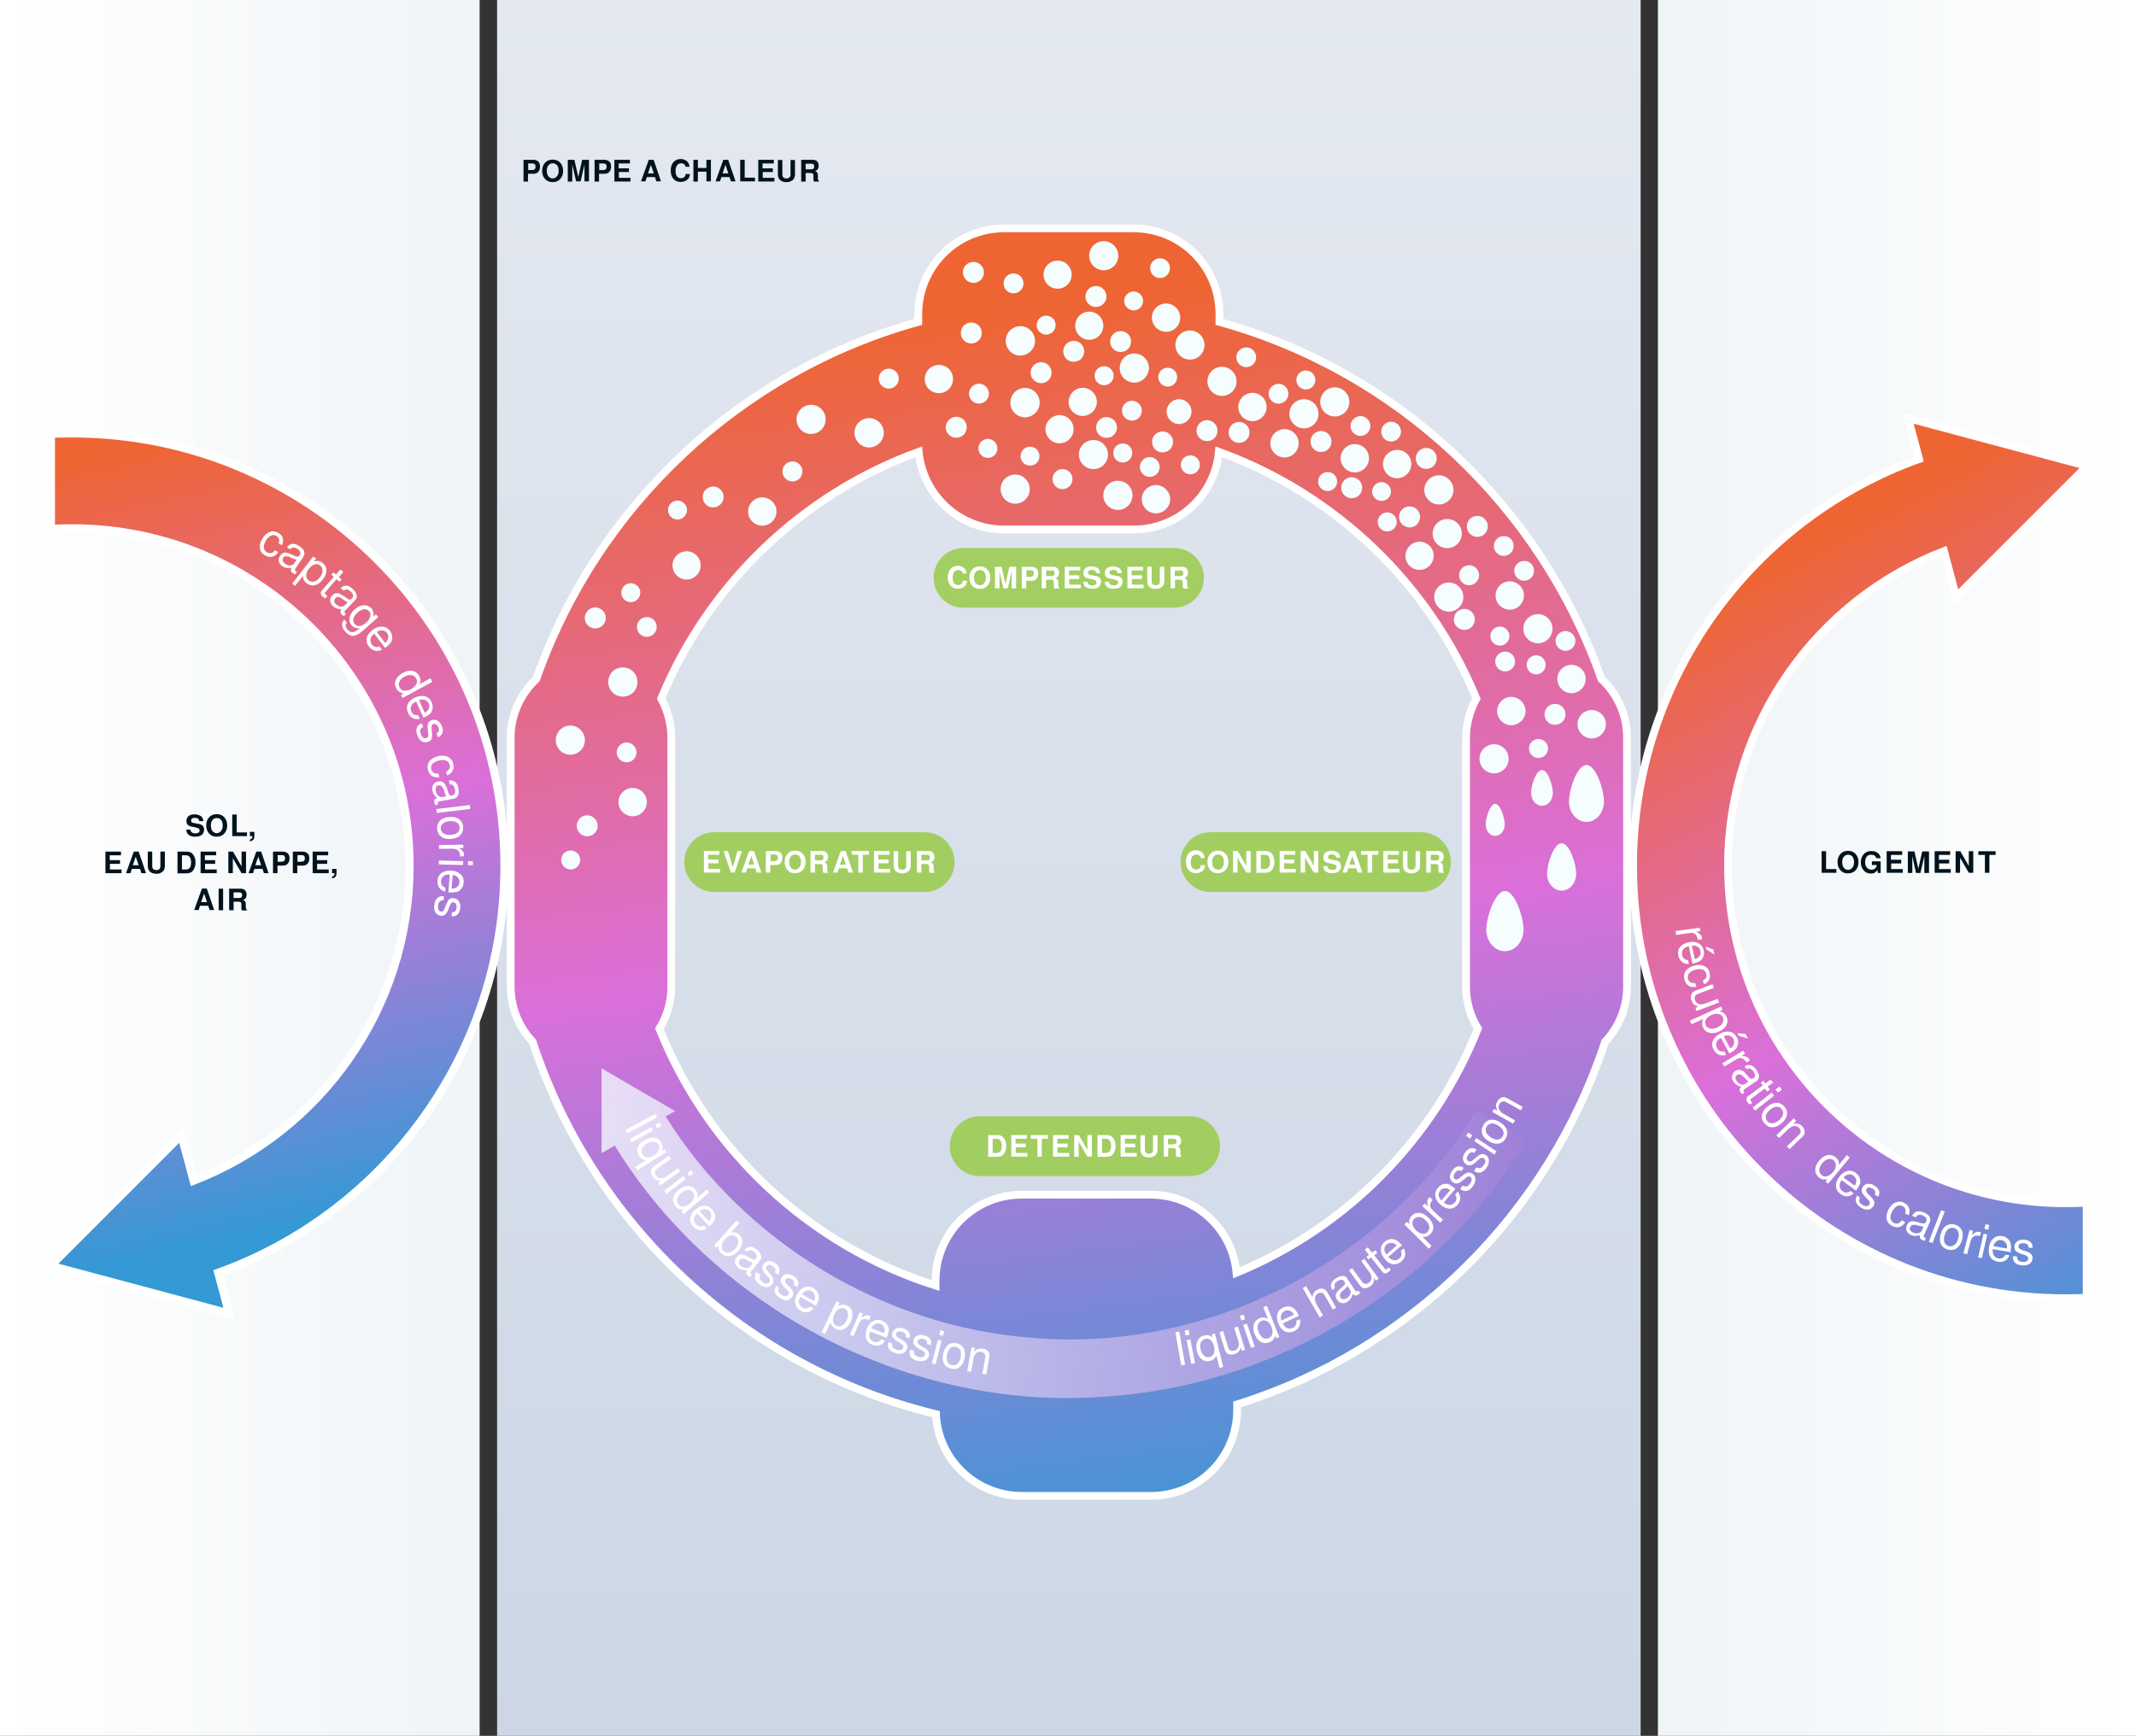 <?xml version="1.0" encoding="utf-8"?>
<!-- Generator: Adobe Illustrator 26.0.3, SVG Export Plug-In . SVG Version: 6.00 Build 0)  -->
<svg version="1.1"
	 id="svg2" inkscape:output_extension="org.inkscape.output.svg.inkscape" xmlns:cc="http://creativecommons.org/ns#" xmlns:dc="http://purl.org/dc/elements/1.1/" xmlns:inkscape="http://www.inkscape.org/namespaces/inkscape" xmlns:rdf="http://www.w3.org/1999/02/22-rdf-syntax-ns#" xmlns:sodipodi="http://sodipodi.sourceforge.net/DTD/sodipodi-0.dtd" xmlns:svg="http://www.w3.org/2000/svg"
	 xmlns="http://www.w3.org/2000/svg" xmlns:xlink="http://www.w3.org/1999/xlink" x="0px" y="0px" viewBox="0 0 1100 894"
	 style="enable-background:new 0 0 1100 894;" xml:space="preserve">
<rect x="0" y="0" width="1100" height="894" fill="#333333" stroke="none"/>
<style type="text/css">
	.st0{fill-rule:evenodd;clip-rule:evenodd;fill:url(#rect5031_00000160878253317136823150000016698333675173941691_);}
	.st1{fill-rule:evenodd;clip-rule:evenodd;fill:url(#rect5021_00000088128275880526633230000008437723902421229189_);}
	.st2{fill-rule:evenodd;clip-rule:evenodd;fill:url(#rect5019_00000056412843021764627420000006900945517915548841_);}
	
		.st3{fill-rule:evenodd;clip-rule:evenodd;fill:url(#path2383_00000077285528941999666150000003130836736405596572_);stroke:#FFFFFF;stroke-width:4;}
	
		.st4{fill-rule:evenodd;clip-rule:evenodd;fill:url(#path2388_00000033335189625450936630000017710850229133278339_);stroke:#FFFFFF;stroke-width:4.2;}
	
		.st5{fill-rule:evenodd;clip-rule:evenodd;fill:url(#path4211_00000172440780553476767980000014231577012055338144_);stroke:#FFFFFF;stroke-width:4;}
	.st6{fill-rule:evenodd;clip-rule:evenodd;fill:#F5FDFE;}
	
		.st7{opacity:0.8;fill-rule:evenodd;clip-rule:evenodd;fill:url(#path5258_00000149341245557961365570000010592327077068390532_);enable-background:new    ;}
	.st8{opacity:0.8;fill-rule:evenodd;clip-rule:evenodd;fill:#95C93F;enable-background:new    ;}
	.st9{fill:#FFFFFF;}
	.st10{fill:#00131D;}
</style>
<defs>
	
		<inkscape:perspective  id="perspective10" inkscape:persp3d-origin="372.04724 : 350.78739 : 1" inkscape:vp_x="0 : 526.18109 : 1" inkscape:vp_y="0 : 1000 : 0" inkscape:vp_z="744.09448 : 526.18109 : 1" sodipodi:type="inkscape:persp3d">
		</inkscape:perspective>
</defs>
<sodipodi:namedview  bordercolor="#666666" borderlayer="true" borderopacity="1.0" id="base" inkscape:current-layer="layer1" inkscape:cx="549.12004" inkscape:cy="284.064" inkscape:document-units="px" inkscape:guide-bbox="true" inkscape:pageopacity="0.0" inkscape:pageshadow="2" inkscape:showpageshadow="false" inkscape:window-height="1018" inkscape:window-width="1662" inkscape:window-x="0" inkscape:window-y="0" inkscape:zoom="0.7" pagecolor="#ffffff" showgrid="false" showguides="true">
	</sodipodi:namedview>
<linearGradient id="rect5031_00000158010547090685882470000010695994422677510057_" gradientUnits="userSpaceOnUse" x1="-1582.92" y1="338" x2="-1335.908" y2="338" gradientTransform="matrix(-1 0 0 -1 -482.09 785)">
	<stop  offset="0" style="stop-color:#FFFFFF"/>
	<stop  offset="1" style="stop-color:#EFF4F7"/>
</linearGradient>
<rect id="rect5031" x="853.8" style="fill-rule:evenodd;clip-rule:evenodd;fill:url(#rect5031_00000158010547090685882470000010695994422677510057_);" width="247" height="894"/>
<linearGradient id="rect5021_00000091001921696389566890000003606073251958678702_" gradientUnits="userSpaceOnUse" x1="0" y1="338" x2="247.012" y2="338" gradientTransform="matrix(1 0 0 -1 0 785)">
	<stop  offset="0" style="stop-color:#FFFFFF"/>
	<stop  offset="1" style="stop-color:#EFF4F7"/>
</linearGradient>
<rect id="rect5021" style="fill-rule:evenodd;clip-rule:evenodd;fill:url(#rect5021_00000091001921696389566890000003606073251958678702_);" width="247" height="894"/>
<linearGradient id="rect5019_00000030470528333532242200000017696393856925739654_" gradientUnits="userSpaceOnUse" x1="550.415" y1="785" x2="550.415" y2="-109" gradientTransform="matrix(1 0 0 -1 0 785)">
	<stop  offset="0" style="stop-color:#E4E9F1"/>
	<stop  offset="1" style="stop-color:#CCD6E5"/>
</linearGradient>
<rect id="rect5019" x="256" style="fill-rule:evenodd;clip-rule:evenodd;fill:url(#rect5019_00000030470528333532242200000017696393856925739654_);" width="588.9" height="894"/>
<linearGradient id="path2383_00000076604625948813105910000010182512891732028331_" gradientUnits="userSpaceOnUse" x1="953.693" y1="-316.034" x2="894.39" y2="158.844" gradientTransform="matrix(1.373 0 0 -1.373 -712.886 377.818)">
	<stop  offset="0" style="stop-color:#3499D4"/>
	<stop  offset="0.5" style="stop-color:#DA6FDA"/>
	<stop  offset="1" style="stop-color:#EE6533"/>
</linearGradient>
<path id="path2383" sodipodi:nodetypes="cccccccccccccccccccccccccccccccccccccc" style="fill-rule:evenodd;clip-rule:evenodd;fill:url(#path2383_00000076604625948813105910000010182512891732028331_);stroke:#FFFFFF;stroke-width:4;" d="
	M517.2,117.6c-24.6,0-44.3,19.7-44.3,44.3v3.9c-91.8,25.4-165.4,94.7-196.7,183.9c-8.1,7.6-13.2,18.3-13.2,30.3v128
	c0,11.1,4.3,21.1,11.3,28.5c31.1,94.8,109.7,168.1,207.7,191.8c1.1,23.5,20.5,42.1,44.3,42.1h66.4c24.6,0,44.4-19.7,44.4-44.3v-2.8
	c89.4-27.9,160.3-97.9,189.5-186.8c7-7.4,11.3-17.4,11.3-28.5V380c0-12-5.1-22.8-13.2-30.3C793.3,260.5,719.8,191.2,628,165.8v-3.9
	c0-24.6-19.7-44.3-44.3-44.3H517.2z M627.7,232.7c60.1,21.8,108.4,68.2,132.6,127.1c-3.3,6-5.3,12.9-5.3,20.2v128
	c0,8,2.2,15.4,6.1,21.7c-22.7,56.9-67.7,102.5-124.3,125.8c-2.1-22.6-21-40.2-44.2-40.2h-66.4c-24.6,0-44.4,19.8-44.4,44.4v2.4
	c-64.9-20.6-117.2-69.6-142.2-132.3c3.9-6.3,6.1-13.7,6.1-21.7V380c0-7.3-1.9-14.2-5.2-20.2C364.8,301,413,254.5,473.1,232.7
	c2.2,22.5,21,40,44.1,40h66.5C606.8,272.7,625.6,255.2,627.7,232.7z"/>
<linearGradient id="path2388_00000027569214477632257410000008675660421517934252_" gradientUnits="userSpaceOnUse" x1="638.435" y1="-183.179" x2="573.675" y2="107.695" gradientTransform="matrix(1.373 0 0 -1.373 -712.886 377.818)">
	<stop  offset="0" style="stop-color:#3499D4"/>
	<stop  offset="0.5" style="stop-color:#DA6FDA"/>
	<stop  offset="1" style="stop-color:#EE6533"/>
</linearGradient>
<path id="path2388" style="fill-rule:evenodd;clip-rule:evenodd;fill:url(#path2388_00000027569214477632257410000008675660421517934252_);stroke:#FFFFFF;stroke-width:4.2;" d="
	M37.1,223.2c-3.6,0-7.3,0.1-10.9,0.2v49c3.6-0.2,7.2-0.3,10.9-0.3c95.9,0,173.8,77.8,173.8,173.8c0,73.9-46.2,137-111.2,162.2
	l-6.3-23.6l-33.7,33.7L26,651.9L72,664.2l46,12.3l-5.6-21c85.9-30.9,147.4-113.1,147.4-209.6C259.8,323,160.1,223.2,37.1,223.2z"/>
<linearGradient id="path4211_00000109745028592311630140000001190503635937278593_" gradientUnits="userSpaceOnUse" x1="-114.473" y1="35.59" x2="41.299" y2="-250.648" gradientTransform="matrix(-1.373 0 0 1.373 970.202 633.748)">
	<stop  offset="0" style="stop-color:#3499D4"/>
	<stop  offset="0.5" style="stop-color:#DA6FDA"/>
	<stop  offset="1" style="stop-color:#EE6533"/>
</linearGradient>
<path id="path4211" style="fill-rule:evenodd;clip-rule:evenodd;fill:url(#path4211_00000109745028592311630140000001190503635937278593_);stroke:#FFFFFF;stroke-width:4;" d="
	M1063.7,668.6c3.6,0,7.3-0.1,10.9-0.2v-49c-3.6,0.2-7.2,0.3-10.9,0.3c-95.9,0-173.8-77.8-173.8-173.8c0-73.9,46.2-137,111.2-162.1
	l6.3,23.6l33.7-33.7l33.7-33.7l-46.1-12.3l-46-12.3l5.6,21C902.5,267.2,841,349.4,841,445.9C841,568.8,940.8,668.6,1063.7,668.6z"/>
<path id="path5041" sodipodi:cx="192.43407" sodipodi:cy="61.226906" sodipodi:rx="5.0507627" sodipodi:ry="5.0507627" sodipodi:type="arc" class="st6" d="
	M301.2,381.2c0,4.2-3.4,7.5-7.5,7.5s-7.5-3.4-7.5-7.5l0,0c0-4.2,3.4-7.5,7.5-7.5S301.2,377,301.2,381.2z"/>
<path id="path5043" sodipodi:cx="192.43407" sodipodi:cy="61.226906" sodipodi:rx="5.0507627" sodipodi:ry="5.0507627" sodipodi:type="arc" class="st6" d="
	M327.8,387.5c0,2.8-2.3,5.1-5.1,5.1c-2.8,0-5.1-2.3-5.1-5.1l0,0c0-2.8,2.3-5.1,5.1-5.1C325.5,382.4,327.8,384.7,327.8,387.5z"/>
<path id="path5045" sodipodi:cx="192.43407" sodipodi:cy="61.226906" sodipodi:rx="5.0507627" sodipodi:ry="5.0507627" sodipodi:type="arc" class="st6" d="
	M333.1,413.1c0,4-3.3,7.3-7.3,7.3s-7.3-3.3-7.3-7.3l0,0c0-4,3.3-7.3,7.3-7.3S333.1,409.1,333.1,413.1z"/>
<path id="path5047" sodipodi:cx="192.43407" sodipodi:cy="61.226906" sodipodi:rx="5.0507627" sodipodi:ry="5.0507627" sodipodi:type="arc" class="st6" d="
	M298.8,442.9c0,2.7-2.2,4.9-4.9,4.9s-4.9-2.2-4.9-4.9l0,0c0-2.7,2.2-4.9,4.9-4.9S298.8,440.2,298.8,442.9z"/>
<path id="path5049" sodipodi:cx="192.43407" sodipodi:cy="61.226906" sodipodi:rx="5.0507627" sodipodi:ry="5.0507627" sodipodi:type="arc" class="st6" d="
	M307.8,425.3c0,3-2.4,5.4-5.4,5.4s-5.4-2.4-5.4-5.4l0,0c0-3,2.4-5.4,5.4-5.4S307.8,422.4,307.8,425.3z"/>
<path id="path5051" sodipodi:cx="192.43407" sodipodi:cy="61.226906" sodipodi:rx="5.0507627" sodipodi:ry="5.0507627" sodipodi:type="arc" class="st6" d="
	M327,355.5c-2.3,3.4-7,4.3-10.5,2c-3.4-2.3-4.3-7-2-10.5l0,0c2.3-3.4,7-4.3,10.5-2C328.4,347.4,329.3,352.1,327,355.5z"/>
<path id="path5053" sodipodi:cx="192.43407" sodipodi:cy="61.226906" sodipodi:rx="5.0507627" sodipodi:ry="5.0507627" sodipodi:type="arc" class="st6" d="
	M337.3,325.8c-1.6,2.3-4.8,2.9-7.1,1.3c-2.3-1.6-2.9-4.8-1.3-7.1l0,0c1.6-2.3,4.8-2.9,7.1-1.3C338.3,320.3,338.9,323.5,337.3,325.8z
	"/>
<path id="path5055" sodipodi:cx="192.43407" sodipodi:cy="61.226906" sodipodi:rx="5.0507627" sodipodi:ry="5.0507627" sodipodi:type="arc" class="st6" d="
	M359.6,295.3c-2.3,3.3-6.8,4.2-10.1,1.9c-3.3-2.3-4.2-6.8-1.9-10.1l0,0c2.3-3.3,6.8-4.2,10.1-1.9S361.8,291.9,359.6,295.3z"/>
<path id="path5057" sodipodi:cx="192.43407" sodipodi:cy="61.226906" sodipodi:rx="5.0507627" sodipodi:ry="5.0507627" sodipodi:type="arc" class="st6" d="
	M328.9,308c-1.5,2.2-4.5,2.8-6.8,1.3c-2.2-1.5-2.8-4.5-1.3-6.8l0,0c1.5-2.2,4.5-2.8,6.8-1.3C329.9,302.8,330.4,305.8,328.9,308z"/>
<path id="path5059" sodipodi:cx="192.43407" sodipodi:cy="61.226906" sodipodi:rx="5.0507627" sodipodi:ry="5.0507627" sodipodi:type="arc" class="st6" d="
	M311,321.3c-1.7,2.5-5,3.1-7.5,1.4c-2.5-1.7-3.1-5-1.4-7.5l0,0c1.7-2.5,5-3.1,7.5-1.4C312.1,315.5,312.7,318.8,311,321.3z"/>
<path id="path5061" sodipodi:cx="192.43407" sodipodi:cy="61.226906" sodipodi:rx="5.0507627" sodipodi:ry="5.0507627" sodipodi:type="arc" class="st6" d="
	M423.1,221.2c-2.9,3-7.7,3.1-10.6,0.2c-3-2.9-3.1-7.7-0.2-10.6l0,0c2.9-3,7.7-3.1,10.6-0.2C425.9,213.4,426,218.2,423.1,221.2z"/>
<path id="path5063" sodipodi:cx="192.43407" sodipodi:cy="61.226906" sodipodi:rx="5.0507627" sodipodi:ry="5.0507627" sodipodi:type="arc" class="st6" d="
	M411.8,246.4c-2,2-5.2,2.1-7.3,0.1c-2-2-2.1-5.2-0.1-7.3l0,0c2-2,5.2-2.1,7.3-0.1C413.7,241.1,413.7,244.3,411.8,246.4z"/>
<path id="path5065" sodipodi:cx="192.43407" sodipodi:cy="61.226906" sodipodi:rx="5.0507627" sodipodi:ry="5.0507627" sodipodi:type="arc" class="st6" d="
	M397.8,268.5c-2.8,2.9-7.4,3-10.3,0.2c-2.9-2.8-3-7.4-0.2-10.3l0,0c2.8-2.9,7.4-3,10.3-0.2C400.6,261,400.6,265.6,397.8,268.5z"/>
<path id="path5067" sodipodi:cx="192.43407" sodipodi:cy="61.226906" sodipodi:rx="5.0507627" sodipodi:ry="5.0507627" sodipodi:type="arc" class="st6" d="
	M352.4,266.1c-1.9,1.9-4.9,2-6.9,0.1c-1.9-1.9-2-4.9-0.1-6.9l0,0c1.9-1.9,4.9-2,6.9-0.1S354.3,264.1,352.4,266.1z"/>
<path id="path5069" sodipodi:cx="192.43407" sodipodi:cy="61.226906" sodipodi:rx="5.0507627" sodipodi:ry="5.0507627" sodipodi:type="arc" class="st6" d="
	M371.1,259.7c-2.1,2.1-5.5,2.2-7.6,0.1c-2.1-2.1-2.2-5.5-0.1-7.6l0,0c2.1-2.1,5.5-2.2,7.6-0.1C373.2,254.1,373.2,257.6,371.1,259.7z
	"/>
<path id="path5071" sodipodi:cx="192.43407" sodipodi:cy="61.226906" sodipodi:rx="5.0507627" sodipodi:ry="5.0507627" sodipodi:type="arc" class="st6" d="
	M448.6,215.4c4.1,0.6,7,4.4,6.5,8.5c-0.6,4.1-4.4,7-8.5,6.5l0,0c-4.1-0.6-7-4.4-6.5-8.5S444.4,214.9,448.6,215.4z"/>
<path id="path5073" sodipodi:cx="192.43407" sodipodi:cy="61.226906" sodipodi:rx="5.0507627" sodipodi:ry="5.0507627" sodipodi:type="arc" class="st6" d="
	M458.4,189.9c2.8,0.4,4.8,3,4.4,5.8s-3,4.8-5.8,4.4l0,0c-2.8-0.4-4.8-3-4.4-5.8S455.6,189.5,458.4,189.9z"/>
<path id="path5075" sodipodi:cx="192.43407" sodipodi:cy="61.226906" sodipodi:rx="5.0507627" sodipodi:ry="5.0507627" sodipodi:type="arc" class="st6" d="
	M484.5,188c4,0.5,6.8,4.2,6.2,8.2c-0.5,4-4.2,6.8-8.2,6.2l0,0c-4-0.5-6.8-4.2-6.2-8.2S480.5,187.5,484.5,188z"/>
<path id="path5077" sodipodi:cx="192.43407" sodipodi:cy="61.226906" sodipodi:rx="5.0507627" sodipodi:ry="5.0507627" sodipodi:type="arc" class="st6" d="
	M509.4,226.1c2.7,0.4,4.5,2.8,4.2,5.5s-2.8,4.5-5.5,4.2l0,0c-2.7-0.4-4.5-2.8-4.2-5.5C504.3,227.6,506.8,225.7,509.4,226.1z"/>
<path id="path5079" sodipodi:cx="192.43407" sodipodi:cy="61.226906" sodipodi:rx="5.0507627" sodipodi:ry="5.0507627" sodipodi:type="arc" class="st6" d="
	M493.2,214.7c3,0.4,5,3.1,4.6,6.1s-3.1,5-6.1,4.6l0,0c-3-0.4-5-3.1-4.6-6.1C487.6,216.4,490.3,214.3,493.2,214.7z"/>
<path id="path5081" sodipodi:cx="192.43407" sodipodi:cy="61.226906" sodipodi:rx="5.0507627" sodipodi:ry="5.0507627" sodipodi:type="arc" class="st6" d="
	M575.9,131.7c0,4.2-3.4,7.5-7.5,7.5s-7.5-3.4-7.5-7.5l0,0c0-4.2,3.4-7.5,7.5-7.5S575.9,127.6,575.9,131.7z"/>
<path id="path5083" sodipodi:cx="192.43407" sodipodi:cy="61.226906" sodipodi:rx="5.0507627" sodipodi:ry="5.0507627" sodipodi:type="arc" class="st6" d="
	M602.5,138.1c0,2.8-2.3,5.1-5.1,5.1c-2.8,0-5.1-2.3-5.1-5.1l0,0c0-2.8,2.3-5.1,5.1-5.1C600.2,133,602.5,135.3,602.5,138.1z"/>
<path id="path5085" sodipodi:cx="192.43407" sodipodi:cy="61.226906" sodipodi:rx="5.0507627" sodipodi:ry="5.0507627" sodipodi:type="arc" class="st6" d="
	M607.8,163.6c0,4-3.3,7.3-7.3,7.3s-7.3-3.3-7.3-7.3l0,0c0-4,3.3-7.3,7.3-7.3S607.8,159.6,607.8,163.6z"/>
<path id="path5087" sodipodi:cx="192.43407" sodipodi:cy="61.226906" sodipodi:rx="5.0507627" sodipodi:ry="5.0507627" sodipodi:type="arc" class="st6" d="
	M573.5,193.5c0,2.7-2.2,4.9-4.9,4.9c-2.7,0-4.9-2.2-4.9-4.9l0,0c0-2.7,2.2-4.9,4.9-4.9C571.3,188.6,573.5,190.8,573.5,193.5z"/>
<path id="path5089" sodipodi:cx="192.43407" sodipodi:cy="61.226906" sodipodi:rx="5.0507627" sodipodi:ry="5.0507627" sodipodi:type="arc" class="st6" d="
	M582.5,175.9c0,3-2.4,5.4-5.4,5.4s-5.4-2.4-5.4-5.4l0,0c0-3,2.4-5.4,5.4-5.4S582.5,172.9,582.5,175.9z"/>
<path id="path5091" sodipodi:cx="192.43407" sodipodi:cy="61.226906" sodipodi:rx="5.0507627" sodipodi:ry="5.0507627" sodipodi:type="arc" class="st6" d="
	M523,168.4c3.9-1.4,8.2,0.7,9.6,4.7c1.4,3.9-0.7,8.2-4.7,9.6l0,0c-3.9,1.4-8.2-0.7-9.6-4.7C517,174,519.1,169.7,523,168.4z"/>
<path id="path5093" sodipodi:cx="192.43407" sodipodi:cy="61.226906" sodipodi:rx="5.0507627" sodipodi:ry="5.0507627" sodipodi:type="arc" class="st6" d="
	M520.3,141.1c2.7-0.9,5.6,0.5,6.5,3.2c0.9,2.7-0.5,5.6-3.2,6.5l0,0c-2.7,0.9-5.6-0.5-6.5-3.2C516.2,145,517.6,142,520.3,141.1z"/>
<path id="path5095" sodipodi:cx="192.43407" sodipodi:cy="61.226906" sodipodi:rx="5.0507627" sodipodi:ry="5.0507627" sodipodi:type="arc" class="st6" d="
	M558.6,160.9c3.8-1.3,7.9,0.7,9.2,4.5c1.3,3.8-0.7,7.9-4.5,9.2l0,0c-3.8,1.3-7.9-0.7-9.2-4.5C552.8,166.3,554.8,162.2,558.6,160.9z"
	/>
<path id="path5097" sodipodi:cx="192.43407" sodipodi:cy="61.226906" sodipodi:rx="5.0507627" sodipodi:ry="5.0507627" sodipodi:type="arc" class="st6" d="
	M582.2,150.4c2.5-0.9,5.3,0.5,6.2,3c0.9,2.5-0.5,5.3-3,6.2l0,0c-2.5,0.9-5.3-0.5-6.2-3S579.6,151.3,582.2,150.4z"/>
<path id="path5099" sodipodi:cx="192.43407" sodipodi:cy="61.226906" sodipodi:rx="5.0507627" sodipodi:ry="5.0507627" sodipodi:type="arc" class="st6" d="
	M562.6,147.6c2.8-1,5.9,0.5,6.9,3.3s-0.5,5.9-3.3,6.9l0,0c-2.8,1-5.9-0.5-6.9-3.3S559.8,148.6,562.6,147.6z"/>
<path id="path5101" sodipodi:cx="192.43407" sodipodi:cy="61.226906" sodipodi:rx="5.0507627" sodipodi:ry="5.0507627" sodipodi:type="arc" class="st6" d="
	M581.9,196.7c-4-1.2-6.2-5.5-4.9-9.4c1.2-4,5.5-6.2,9.4-4.9l0,0c4,1.2,6.2,5.5,4.9,9.4S585.9,198,581.9,196.7z"/>
<path id="path5103" sodipodi:cx="192.43407" sodipodi:cy="61.226906" sodipodi:rx="5.0507627" sodipodi:ry="5.0507627" sodipodi:type="arc" class="st6" d="
	M581.4,216.4c-2.7-0.9-4.2-3.7-3.4-6.4c0.9-2.7,3.7-4.2,6.4-3.4l0,0c2.7,0.9,4.2,3.7,3.4,6.4C587,215.8,584.1,217.3,581.4,216.4z"/>
<path id="path5105" sodipodi:cx="192.43407" sodipodi:cy="61.226906" sodipodi:rx="5.0507627" sodipodi:ry="5.0507627" sodipodi:type="arc" class="st6" d="
	M555.4,213.9c-3.8-1.2-6-5.3-4.7-9.1c1.2-3.8,5.3-6,9.1-4.7l0,0c3.8,1.2,6,5.3,4.7,9.1C563.3,212.9,559.2,215.1,555.4,213.9z"/>
<path id="path5107" sodipodi:cx="192.43407" sodipodi:cy="61.226906" sodipodi:rx="5.0507627" sodipodi:ry="5.0507627" sodipodi:type="arc" class="st6" d="
	M537.3,172.1c-2.6-0.8-4-3.5-3.2-6.1s3.5-4,6.1-3.2l0,0c2.6,0.8,4,3.5,3.2,6.1S539.8,172.9,537.3,172.1z"/>
<path id="path5109" sodipodi:cx="192.43407" sodipodi:cy="61.226906" sodipodi:rx="5.0507627" sodipodi:ry="5.0507627" sodipodi:type="arc" class="st6" d="
	M551.3,186.1c-2.8-0.9-4.4-3.9-3.5-6.8c0.9-2.8,3.9-4.4,6.8-3.5l0,0c2.8,0.9,4.4,3.9,3.5,6.8S554.2,186.9,551.3,186.1z"/>
<path id="path5111" sodipodi:cx="192.43407" sodipodi:cy="61.226906" sodipodi:rx="5.0507627" sodipodi:ry="5.0507627" sodipodi:type="arc" class="st6" d="
	M568.2,254.6c0.3-4.2,3.9-7.3,8-7c4.2,0.3,7.3,3.9,7,8l0,0c-0.3,4.2-3.9,7.3-8,7C571.1,262.3,567.9,258.7,568.2,254.6z"/>
<path id="path5113" sodipodi:cx="192.43407" sodipodi:cy="61.226906" sodipodi:rx="5.0507627" sodipodi:ry="5.0507627" sodipodi:type="arc" class="st6" d="
	M542,246.4c0.2-2.8,2.6-5,5.5-4.8c2.8,0.2,5,2.6,4.8,5.5l0,0c-0.2,2.8-2.6,5-5.5,4.8C544,251.7,541.9,249.3,542,246.4z"/>
<path id="path5115" sodipodi:cx="192.43407" sodipodi:cy="61.226906" sodipodi:rx="5.0507627" sodipodi:ry="5.0507627" sodipodi:type="arc" class="st6" d="
	M538.4,220.6c0.3-4,3.7-7,7.7-6.8c4,0.3,7,3.7,6.8,7.7l0,0c-0.3,4-3.7,7-7.7,6.8C541.2,228.1,538.2,224.6,538.4,220.6z"/>
<path id="path5117" sodipodi:cx="192.43407" sodipodi:cy="61.226906" sodipodi:rx="5.0507627" sodipodi:ry="5.0507627" sodipodi:type="arc" class="st6" d="
	M596.5,193.9c0.2-2.7,2.5-4.7,5.2-4.5s4.7,2.5,4.5,5.2l0,0c-0.2,2.7-2.5,4.7-5.2,4.5S596.3,196.5,596.5,193.9z"/>
<path id="path5119" sodipodi:cx="192.43407" sodipodi:cy="61.226906" sodipodi:rx="5.0507627" sodipodi:ry="5.0507627" sodipodi:type="arc" class="st6" d="
	M564.5,219.8c0.2-3,2.8-5.2,5.7-5c3,0.2,5.2,2.8,5,5.7l0,0c-0.2,3-2.8,5.2-5.7,5C566.5,225.4,564.3,222.8,564.5,219.8z"/>
<path id="path5121" sodipodi:cx="192.43407" sodipodi:cy="61.226906" sodipodi:rx="5.0507627" sodipodi:ry="5.0507627" sodipodi:type="arc" class="st6" d="
	M620.3,177.7c0,4.2-3.4,7.5-7.5,7.5s-7.5-3.4-7.5-7.5l0,0c0-4.2,3.4-7.5,7.5-7.5S620.3,173.5,620.3,177.7z"/>
<path id="path5123" sodipodi:cx="192.43407" sodipodi:cy="61.226906" sodipodi:rx="5.0507627" sodipodi:ry="5.0507627" sodipodi:type="arc" class="st6" d="
	M646.9,184c0,2.8-2.3,5.1-5.1,5.1c-2.8,0-5.1-2.3-5.1-5.1l0,0c0-2.8,2.3-5.1,5.1-5.1C644.6,178.9,646.9,181.2,646.9,184z"/>
<path id="path5125" sodipodi:cx="192.43407" sodipodi:cy="61.226906" sodipodi:rx="5.0507627" sodipodi:ry="5.0507627" sodipodi:type="arc" class="st6" d="
	M652.3,209.6c0,4-3.3,7.3-7.3,7.3c-4,0-7.3-3.3-7.3-7.3l0,0c0-4,3.3-7.3,7.3-7.3C649,202.3,652.3,205.6,652.3,209.6z"/>
<path id="path5127" sodipodi:cx="192.43407" sodipodi:cy="61.226906" sodipodi:rx="5.0507627" sodipodi:ry="5.0507627" sodipodi:type="arc" class="st6" d="
	M617.9,239.4c0,2.7-2.2,4.9-4.9,4.9c-2.7,0-4.9-2.2-4.9-4.9l0,0c0-2.7,2.2-4.9,4.9-4.9C615.7,234.5,617.9,236.7,617.9,239.4z"/>
<path id="path5129" sodipodi:cx="192.43407" sodipodi:cy="61.226906" sodipodi:rx="5.0507627" sodipodi:ry="5.0507627" sodipodi:type="arc" class="st6" d="
	M627,221.8c0,3-2.4,5.4-5.4,5.4s-5.4-2.4-5.4-5.4l0,0c0-3,2.4-5.4,5.4-5.4S627,218.9,627,221.8z"/>
<path id="path5131" sodipodi:cx="192.43407" sodipodi:cy="61.226906" sodipodi:rx="5.0507627" sodipodi:ry="5.0507627" sodipodi:type="arc" class="st6" d="
	M636.8,196.4c0,4.2-3.4,7.5-7.5,7.5s-7.5-3.4-7.5-7.5l0,0c0-4.2,3.4-7.5,7.5-7.5S636.8,192.3,636.8,196.4z"/>
<path id="path5133" sodipodi:cx="192.43407" sodipodi:cy="61.226906" sodipodi:rx="5.0507627" sodipodi:ry="5.0507627" sodipodi:type="arc" class="st6" d="
	M663.5,202.8c0,2.8-2.3,5.1-5.1,5.1s-5.1-2.3-5.1-5.1l0,0c0-2.8,2.3-5.1,5.1-5.1S663.5,199.9,663.5,202.8z"/>
<path id="path5135" sodipodi:cx="192.43407" sodipodi:cy="61.226906" sodipodi:rx="5.0507627" sodipodi:ry="5.0507627" sodipodi:type="arc" class="st6" d="
	M668.8,228.3c0,4-3.3,7.3-7.3,7.3s-7.3-3.3-7.3-7.3l0,0c0-4,3.3-7.3,7.3-7.3S668.8,224.3,668.8,228.3z"/>
<path id="path5137" sodipodi:cx="192.43407" sodipodi:cy="61.226906" sodipodi:rx="5.0507627" sodipodi:ry="5.0507627" sodipodi:type="arc" class="st6" d="
	M613.6,212c0,3.5-2.9,6.4-6.4,6.4c-3.5,0-6.4-2.9-6.4-6.4l0,0c0-3.5,2.9-6.4,6.4-6.4C610.7,205.6,613.6,208.4,613.6,212z"/>
<path id="path5139" sodipodi:cx="192.43407" sodipodi:cy="61.226906" sodipodi:rx="5.0507627" sodipodi:ry="5.0507627" sodipodi:type="arc" class="st6" d="
	M643.5,222.7c0,3-2.4,5.4-5.4,5.4c-3,0-5.4-2.4-5.4-5.4l0,0c0-3,2.4-5.4,5.4-5.4C641.1,217.3,643.5,219.7,643.5,222.7z"/>
<path id="path5141" sodipodi:cx="192.43407" sodipodi:cy="61.226906" sodipodi:rx="5.0507627" sodipodi:ry="5.0507627" sodipodi:type="arc" class="st6" d="
	M570.6,234.1c0,4.2-3.4,7.5-7.5,7.5s-7.5-3.4-7.5-7.5l0,0c0-4.2,3.4-7.5,7.5-7.5S570.6,230,570.6,234.1z"/>
<path id="path5143" sodipodi:cx="192.43407" sodipodi:cy="61.226906" sodipodi:rx="5.0507627" sodipodi:ry="5.0507627" sodipodi:type="arc" class="st6" d="
	M597.2,240.5c0,2.8-2.3,5.1-5.1,5.1s-5.1-2.3-5.1-5.1l0,0c0-2.8,2.3-5.1,5.1-5.1S597.2,237.7,597.2,240.5z"/>
<path id="path5145" sodipodi:cx="192.43407" sodipodi:cy="61.226906" sodipodi:rx="5.0507627" sodipodi:ry="5.0507627" sodipodi:type="arc" class="st6" d="
	M602.6,257.1c0,4-3.3,7.3-7.3,7.3c-4,0-7.3-3.3-7.3-7.3l0,0c0-4,3.3-7.3,7.3-7.3C599.3,249.9,602.6,253.1,602.6,257.1z"/>
<path id="path5147" sodipodi:cx="192.43407" sodipodi:cy="61.226906" sodipodi:rx="5.0507627" sodipodi:ry="5.0507627" sodipodi:type="arc" class="st6" d="
	M583.1,233.3c0,2.7-2.2,4.9-4.9,4.9c-2.7,0-4.9-2.2-4.9-4.9l0,0c0-2.7,2.2-4.9,4.9-4.9C581,228.4,583.1,230.6,583.1,233.3z"/>
<path id="path5149" sodipodi:cx="192.43407" sodipodi:cy="61.226906" sodipodi:rx="5.0507627" sodipodi:ry="5.0507627" sodipodi:type="arc" class="st6" d="
	M604.1,227.6c0,3-2.4,5.4-5.4,5.4s-5.4-2.4-5.4-5.4l0,0c0-3,2.4-5.4,5.4-5.4S604.1,224.6,604.1,227.6z"/>
<path id="path5151" sodipodi:cx="192.43407" sodipodi:cy="61.226906" sodipodi:rx="5.0507627" sodipodi:ry="5.0507627" sodipodi:type="arc" class="st6" d="
	M679,213.1c0,4.2-3.4,7.5-7.5,7.5s-7.5-3.4-7.5-7.5l0,0c0-4.2,3.4-7.5,7.5-7.5S679,208.9,679,213.1z"/>
<path id="path5153" sodipodi:cx="192.43407" sodipodi:cy="61.226906" sodipodi:rx="5.0507627" sodipodi:ry="5.0507627" sodipodi:type="arc" class="st6" d="
	M705.7,219.4c0,2.8-2.3,5.1-5.1,5.1c-2.8,0-5.1-2.3-5.1-5.1l0,0c0-2.8,2.3-5.1,5.1-5.1C703.4,214.3,705.7,216.6,705.7,219.4z"/>
<path id="path5155" sodipodi:cx="192.43407" sodipodi:cy="61.226906" sodipodi:rx="5.0507627" sodipodi:ry="5.0507627" sodipodi:type="arc" class="st6" d="
	M705,236c0,4-3.3,7.3-7.3,7.3c-4,0-7.3-3.3-7.3-7.3l0,0c0-4,3.3-7.3,7.3-7.3C701.8,228.8,705,232,705,236z"/>
<path id="path5157" sodipodi:cx="192.43407" sodipodi:cy="61.226906" sodipodi:rx="5.0507627" sodipodi:ry="5.0507627" sodipodi:type="arc" class="st6" d="
	M688.6,248c0,2.7-2.2,4.9-4.9,4.9c-2.7,0-4.9-2.2-4.9-4.9l0,0c0-2.7,2.2-4.9,4.9-4.9C686.4,243.1,688.6,245.3,688.6,248z"/>
<path id="path5159" sodipodi:cx="192.43407" sodipodi:cy="61.226906" sodipodi:rx="5.0507627" sodipodi:ry="5.0507627" sodipodi:type="arc" class="st6" d="
	M685.7,227.4c0,3-2.4,5.4-5.4,5.4s-5.4-2.4-5.4-5.4l0,0c0-3,2.4-5.4,5.4-5.4S685.7,224.4,685.7,227.4z"/>
<path id="path5161" sodipodi:cx="192.43407" sodipodi:cy="61.226906" sodipodi:rx="5.0507627" sodipodi:ry="5.0507627" sodipodi:type="arc" class="st6" d="
	M694.9,207c0,4.2-3.4,7.5-7.5,7.5s-7.5-3.4-7.5-7.5l0,0c0-4.2,3.4-7.5,7.5-7.5S694.9,202.9,694.9,207z"/>
<path id="path5163" sodipodi:cx="192.43407" sodipodi:cy="61.226906" sodipodi:rx="5.0507627" sodipodi:ry="5.0507627" sodipodi:type="arc" class="st6" d="
	M721.5,222.3c0,2.8-2.3,5.1-5.1,5.1s-5.1-2.3-5.1-5.1l0,0c0-2.8,2.3-5.1,5.1-5.1S721.5,219.5,721.5,222.3z"/>
<path id="path5165" sodipodi:cx="192.43407" sodipodi:cy="61.226906" sodipodi:rx="5.0507627" sodipodi:ry="5.0507627" sodipodi:type="arc" class="st6" d="
	M726.8,239c0,4-3.3,7.3-7.3,7.3c-4,0-7.3-3.3-7.3-7.3l0,0c0-4,3.3-7.3,7.3-7.3C723.6,231.7,726.8,234.9,726.8,239z"/>
<path id="path5167" sodipodi:cx="192.43407" sodipodi:cy="61.226906" sodipodi:rx="5.0507627" sodipodi:ry="5.0507627" sodipodi:type="arc" class="st6" d="
	M719.3,268.8c0,2.7-2.2,4.9-4.9,4.9c-2.7,0-4.9-2.2-4.9-4.9l0,0c0-2.7,2.2-4.9,4.9-4.9C717.1,263.9,719.3,266.1,719.3,268.8z"/>
<path id="path5169" sodipodi:cx="192.43407" sodipodi:cy="61.226906" sodipodi:rx="5.0507627" sodipodi:ry="5.0507627" sodipodi:type="arc" class="st6" d="
	M701.5,251.2c0,3-2.4,5.4-5.4,5.4s-5.4-2.4-5.4-5.4l0,0c0-3,2.4-5.4,5.4-5.4S701.5,248.2,701.5,251.2z"/>
<path id="path5171" sodipodi:cx="192.43407" sodipodi:cy="61.226906" sodipodi:rx="5.0507627" sodipodi:ry="5.0507627" sodipodi:type="arc" class="st6" d="
	M738.9,259.5c-4-1.2-6.3-5.4-5.1-9.3c1.2-4,5.4-6.3,9.3-5.1l0,0c4,1.2,6.3,5.4,5.1,9.3C747,258.4,742.9,260.7,738.9,259.5z"/>
<path id="path5173" sodipodi:cx="192.43407" sodipodi:cy="61.226906" sodipodi:rx="5.0507627" sodipodi:ry="5.0507627" sodipodi:type="arc" class="st6" d="
	M755.1,301.2c-2.7-0.8-4.3-3.7-3.5-6.4s3.7-4.3,6.4-3.5l0,0c2.7,0.8,4.3,3.7,3.5,6.4C760.6,300.5,757.8,302,755.1,301.2z"/>
<path id="path5175" sodipodi:cx="192.43407" sodipodi:cy="61.226906" sodipodi:rx="5.0507627" sodipodi:ry="5.0507627" sodipodi:type="arc" class="st6" d="
	M729,293.2c-3.9-1.1-6.1-5.2-4.9-9s5.2-6.1,9-4.9l0,0c3.9,1.1,6.1,5.2,4.9,9C736.9,292.1,732.9,294.3,729,293.2z"/>
<path id="path5177" sodipodi:cx="192.43407" sodipodi:cy="61.226906" sodipodi:rx="5.0507627" sodipodi:ry="5.0507627" sodipodi:type="arc" class="st6" d="
	M710.1,257.8c-2.6-0.8-4.1-3.5-3.3-6s3.5-4.1,6-3.3l0,0c2.6,0.8,4.1,3.5,3.3,6C715.4,257.1,712.7,258.5,710.1,257.8z"/>
<path id="path5179" sodipodi:cx="192.43407" sodipodi:cy="61.226906" sodipodi:rx="5.0507627" sodipodi:ry="5.0507627" sodipodi:type="arc" class="st6" d="
	M724.4,271.4c-2.9-0.8-4.5-3.8-3.7-6.7s3.8-4.5,6.7-3.7l0,0c2.9,0.8,4.5,3.8,3.7,6.7S727.3,272.3,724.4,271.4z"/>
<path id="path5181" sodipodi:cx="192.43407" sodipodi:cy="61.226906" sodipodi:rx="5.0507627" sodipodi:ry="5.0507627" sodipodi:type="arc" class="st6" d="
	M752.8,274.8c0,4.2-3.4,7.5-7.5,7.5s-7.5-3.4-7.5-7.5l0,0c0-4.2,3.4-7.5,7.5-7.5S752.8,270.6,752.8,274.8z"/>
<path id="path5183" sodipodi:cx="192.43407" sodipodi:cy="61.226906" sodipodi:rx="5.0507627" sodipodi:ry="5.0507627" sodipodi:type="arc" class="st6" d="
	M779.5,281.2c0,2.8-2.3,5.1-5.1,5.1c-2.8,0-5.1-2.3-5.1-5.1l0,0c0-2.8,2.3-5.1,5.1-5.1C777.2,276,779.5,278.3,779.5,281.2z"/>
<path id="path5185" sodipodi:cx="192.43407" sodipodi:cy="61.226906" sodipodi:rx="5.0507627" sodipodi:ry="5.0507627" sodipodi:type="arc" class="st6" d="
	M784.8,306.7c0,4-3.3,7.3-7.3,7.3s-7.3-3.3-7.3-7.3l0,0c0-4,3.3-7.3,7.3-7.3S784.8,302.7,784.8,306.7z"/>
<path id="path5187" sodipodi:cx="192.43407" sodipodi:cy="61.226906" sodipodi:rx="5.0507627" sodipodi:ry="5.0507627" sodipodi:type="arc" class="st6" d="
	M777.3,327.6c0,2.7-2.2,4.9-4.9,4.9c-2.7,0-4.9-2.2-4.9-4.9l0,0c0-2.7,2.2-4.9,4.9-4.9C775.1,322.7,777.3,324.9,777.3,327.6z"/>
<path id="path5189" sodipodi:cx="192.43407" sodipodi:cy="61.226906" sodipodi:rx="5.0507627" sodipodi:ry="5.0507627" sodipodi:type="arc" class="st6" d="
	M759.5,319c0,3-2.4,5.4-5.4,5.4s-5.4-2.4-5.4-5.4l0,0c0-3,2.4-5.4,5.4-5.4S759.5,316,759.5,319z"/>
<path id="path5191" sodipodi:cx="192.43407" sodipodi:cy="61.226906" sodipodi:rx="5.0507627" sodipodi:ry="5.0507627" sodipodi:type="arc" class="st6" d="
	M799.5,323.8c0,4.2-3.4,7.5-7.5,7.5s-7.5-3.4-7.5-7.5l0,0c0-4.2,3.4-7.5,7.5-7.5S799.5,319.6,799.5,323.8z"/>
<path id="path5193" sodipodi:cx="192.43407" sodipodi:cy="61.226906" sodipodi:rx="5.0507627" sodipodi:ry="5.0507627" sodipodi:type="arc" class="st6" d="
	M811.3,330.1c0,2.8-2.3,5.1-5.1,5.1c-2.8,0-5.1-2.3-5.1-5.1l0,0c0-2.8,2.3-5.1,5.1-5.1C809,325,811.3,327.3,811.3,330.1z"/>
<path id="path5195" sodipodi:cx="192.43407" sodipodi:cy="61.226906" sodipodi:rx="5.0507627" sodipodi:ry="5.0507627" sodipodi:type="arc" class="st6" d="
	M816.6,349.7c0,4-3.3,7.3-7.3,7.3s-7.3-3.3-7.3-7.3l0,0c0-4,3.3-7.3,7.3-7.3S816.6,345.7,816.6,349.7z"/>
<path id="path5197" sodipodi:cx="192.43407" sodipodi:cy="61.226906" sodipodi:rx="5.0507627" sodipodi:ry="5.0507627" sodipodi:type="arc" class="st6" d="
	M797.2,385.5c0,2.7-2.2,4.9-4.9,4.9c-2.7,0-4.9-2.2-4.9-4.9l0,0c0-2.7,2.2-4.9,4.9-4.9C795,380.6,797.2,382.8,797.2,385.5z"/>
<path id="path5199" sodipodi:cx="192.43407" sodipodi:cy="61.226906" sodipodi:rx="5.0507627" sodipodi:ry="5.0507627" sodipodi:type="arc" class="st6" d="
	M806.2,367.9c0,3-2.4,5.4-5.4,5.4s-5.4-2.4-5.4-5.4l0,0c0-3,2.4-5.4,5.4-5.4S806.2,364.9,806.2,367.9z"/>
<path id="path5201" sodipodi:cx="192.43407" sodipodi:cy="61.226906" sodipodi:rx="5.0507627" sodipodi:ry="5.0507627" sodipodi:type="arc" class="st6" d="
	M753.6,307.5c0,4.2-3.4,7.5-7.5,7.5s-7.5-3.4-7.5-7.5l0,0c0-4.2,3.4-7.5,7.5-7.5S753.6,303.3,753.6,307.5z"/>
<path id="path5203" sodipodi:cx="192.43407" sodipodi:cy="61.226906" sodipodi:rx="5.0507627" sodipodi:ry="5.0507627" sodipodi:type="arc" class="st6" d="
	M780.2,340.7c0,2.8-2.3,5.1-5.1,5.1c-2.8,0-5.1-2.3-5.1-5.1l0,0c0-2.8,2.3-5.1,5.1-5.1C777.9,335.5,780.2,337.8,780.2,340.7z"/>
<path id="path5205" sodipodi:cx="192.43407" sodipodi:cy="61.226906" sodipodi:rx="5.0507627" sodipodi:ry="5.0507627" sodipodi:type="arc" class="st6" d="
	M785.6,366.2c0,4-3.3,7.3-7.3,7.3c-4,0-7.3-3.3-7.3-7.3l0,0c0-4,3.3-7.3,7.3-7.3C782.3,359,785.6,362.2,785.6,366.2z"/>
<path id="path5207" sodipodi:cx="192.43407" sodipodi:cy="61.226906" sodipodi:rx="5.0507627" sodipodi:ry="5.0507627" sodipodi:type="arc" class="st6" d="
	M796,342.4c0,2.7-2.2,4.9-4.9,4.9c-2.7,0-4.9-2.2-4.9-4.9l0,0c0-2.7,2.2-4.9,4.9-4.9C793.8,337.5,796,339.7,796,342.4z"/>
<path id="path5209" sodipodi:cx="192.43407" sodipodi:cy="61.226906" sodipodi:rx="5.0507627" sodipodi:ry="5.0507627" sodipodi:type="arc" class="st6" d="
	M766.2,271.1c0,3-2.4,5.4-5.4,5.4c-3,0-5.4-2.4-5.4-5.4l0,0c0-3,2.4-5.4,5.4-5.4C763.8,265.7,766.2,268.1,766.2,271.1z"/>
<path id="path5211" sodipodi:cx="192.43407" sodipodi:cy="61.226906" sodipodi:rx="5.0507627" sodipodi:ry="5.0507627" sodipodi:type="arc" class="st6" d="
	M776.9,390.8c0,4.2-3.4,7.5-7.5,7.5s-7.5-3.4-7.5-7.5l0,0c0-4.2,3.4-7.5,7.5-7.5S776.9,386.6,776.9,390.8z"/>
<path id="path5213" sodipodi:cx="192.43407" sodipodi:cy="61.226906" sodipodi:rx="5.0507627" sodipodi:ry="5.0507627" sodipodi:type="arc" class="st6" d="
	M790,294c0,2.8-2.3,5.1-5.1,5.1c-2.8,0-5.1-2.3-5.1-5.1l0,0c0-2.8,2.3-5.1,5.1-5.1C787.7,288.8,790,291.1,790,294z"/>
<path id="path5215" sodipodi:cx="192.43407" sodipodi:cy="61.226906" sodipodi:rx="5.0507627" sodipodi:ry="5.0507627" sodipodi:type="arc" class="st6" d="
	M827,373c0,4-3.3,7.3-7.3,7.3c-4,0-7.3-3.3-7.3-7.3l0,0c0-4,3.3-7.3,7.3-7.3C823.7,365.7,827,369,827,373z"/>
<path id="path5217" sodipodi:cx="192.43407" sodipodi:cy="61.226906" sodipodi:rx="5.0507627" sodipodi:ry="5.0507627" sodipodi:type="arc" class="st6" d="
	M677.4,195.7c0,2.7-2.2,4.9-4.9,4.9c-2.7,0-4.9-2.2-4.9-4.9l0,0c0-2.7,2.2-4.9,4.9-4.9C675.2,190.9,677.4,193,677.4,195.7z"/>
<path id="path5219" sodipodi:cx="192.43407" sodipodi:cy="61.226906" sodipodi:rx="5.0507627" sodipodi:ry="5.0507627" sodipodi:type="arc" class="st6" d="
	M739.9,236.1c0,3-2.4,5.4-5.4,5.4s-5.4-2.4-5.4-5.4l0,0c0-3,2.4-5.4,5.4-5.4S739.9,233.2,739.9,236.1z"/>
<path id="path5221" sodipodi:nodetypes="csssc" class="st6" d="M817,394c5,0,9,13,9,18.8c0,5.8-4,10.5-9,10.5s-9-4.7-9-10.5
	C808,407,812,394,817,394z"/>
<path id="path5224" sodipodi:nodetypes="csssc" class="st6" d="M794.1,396.6c3.1,0,5.6,8.1,5.6,11.8c0,3.6-2.5,6.6-5.6,6.6
	c-3.1,0-5.6-2.9-5.6-6.6C788.4,404.8,790.9,396.6,794.1,396.6z"/>
<path id="path5226" sodipodi:nodetypes="csssc" class="st6" d="M770,414c2.7,0,4.9,7.3,4.9,10.6c0,3.3-2.2,5.9-4.9,5.9
	s-4.9-2.6-4.9-5.9C765.1,421.3,767.3,414,770,414z"/>
<path id="path5228" sodipodi:nodetypes="csssc" class="st6" d="M804.2,434.3c4.2,0,7.5,10.8,7.5,15.7c0,4.8-3.4,8.7-7.5,8.7
	s-7.5-3.9-7.5-8.7C796.7,445.1,800.1,434.3,804.2,434.3z"/>
<path id="path5232" sodipodi:nodetypes="csssc" class="st6" d="M775,458.9c5.3,0,9.6,13.8,9.6,19.9s-4.3,11.1-9.6,11.1
	c-5.3,0-9.6-5-9.6-11.1S769.8,458.9,775,458.9z"/>
<path id="path5236" sodipodi:cx="192.43407" sodipodi:cy="61.226906" sodipodi:rx="5.0507627" sodipodi:ry="5.0507627" sodipodi:type="arc" class="st6" d="
	M530.3,251.9c0,4.2-3.4,7.5-7.5,7.5s-7.5-3.4-7.5-7.5l0,0c0-4.2,3.4-7.5,7.5-7.5S530.3,247.8,530.3,251.9z"/>
<path id="path5238" sodipodi:cx="192.43407" sodipodi:cy="61.226906" sodipodi:rx="5.0507627" sodipodi:ry="5.0507627" sodipodi:type="arc" class="st6" d="
	M505.6,171.5c0,3-2.4,5.4-5.4,5.4s-5.4-2.4-5.4-5.4l0,0c0-3,2.4-5.4,5.4-5.4S505.6,168.5,505.6,171.5z"/>
<path id="path5240" sodipodi:cx="192.43407" sodipodi:cy="61.226906" sodipodi:rx="5.0507627" sodipodi:ry="5.0507627" sodipodi:type="arc" class="st6" d="
	M525.4,200.2c3.9-1.4,8.2,0.7,9.6,4.7c1.4,3.9-0.7,8.2-4.7,9.6l0,0c-3.9,1.4-8.2-0.7-9.6-4.7C519.4,205.8,521.5,201.5,525.4,200.2z"
	/>
<path id="path5242" sodipodi:cx="192.43407" sodipodi:cy="61.226906" sodipodi:rx="5.0507627" sodipodi:ry="5.0507627" sodipodi:type="arc" class="st6" d="
	M502.5,197.9c2.7-0.9,5.6,0.5,6.5,3.2c0.9,2.7-0.5,5.6-3.2,6.5l0,0c-2.7,0.9-5.6-0.5-6.5-3.2C498.4,201.8,499.8,198.8,502.5,197.9z"
	/>
<path id="path5244" sodipodi:cx="192.43407" sodipodi:cy="61.226906" sodipodi:rx="5.0507627" sodipodi:ry="5.0507627" sodipodi:type="arc" class="st6" d="
	M542.3,134.6c3.8-1.3,7.9,0.7,9.2,4.5c1.3,3.8-0.7,7.9-4.5,9.2l0,0c-3.8,1.3-7.9-0.7-9.2-4.5C536.5,140,538.5,135.9,542.3,134.6z"/>
<path id="path5248" sodipodi:cx="192.43407" sodipodi:cy="61.226906" sodipodi:rx="5.0507627" sodipodi:ry="5.0507627" sodipodi:type="arc" class="st6" d="
	M499.5,135.2c2.8-1,5.9,0.5,6.9,3.3s-0.5,5.9-3.3,6.9l0,0c-2.8,1-5.9-0.5-6.9-3.3C495.1,139.3,496.6,136.2,499.5,135.2z"/>
<path id="path5250" sodipodi:cx="192.43407" sodipodi:cy="61.226906" sodipodi:rx="5.0507627" sodipodi:ry="5.0507627" sodipodi:type="arc" class="st6" d="
	M529,239.6c-2.6-0.8-4-3.5-3.2-6.1s3.5-4,6.1-3.2l0,0c2.6,0.8,4,3.5,3.2,6.1C534.3,239,531.6,240.4,529,239.6z"/>
<path id="path5252" sodipodi:cx="192.43407" sodipodi:cy="61.226906" sodipodi:rx="5.0507627" sodipodi:ry="5.0507627" sodipodi:type="arc" class="st6" d="
	M534.5,197.1c-2.8-0.9-4.4-3.9-3.5-6.8c0.9-2.8,3.9-4.4,6.8-3.5l0,0c2.8,0.9,4.4,3.9,3.5,6.8C540.4,196.4,537.4,198,534.5,197.1z"/>
<linearGradient id="path5258_00000182511741504527479230000005457911462741815951_" gradientUnits="userSpaceOnUse" x1="309.776" y1="149.915" x2="786.162" y2="149.915" gradientTransform="matrix(1 0 0 -1 0 785)">
	<stop  offset="0" style="stop-color:#F2F8FE"/>
	<stop  offset="1" style="stop-color:#A181D8"/>
</linearGradient>
<path id="path5258" style="opacity:0.8;fill-rule:evenodd;clip-rule:evenodd;fill:url(#path5258_00000182511741504527479230000005457911462741815951_);enable-background:new    ;" d="
	M309.8,550.2V572v21.9l6.8-3.9c52.2,85,152.7,136.9,252.3,129.3c88.3-5.5,172.1-56.3,217.4-132.2c-8.7-5-17.5-10.1-26.2-15.1
	c-46.3,77.5-138.2,124.9-228.5,117c-76.3-5.6-148.5-49.3-188.8-114l4.9-2.8l-18.9-10.9L309.8,550.2z"/>
<path id="rect5316" class="st8" d="M504.5,574.9h108.4c8.5,0,15.4,6.9,15.4,15.4l0,0c0,8.5-6.9,15.4-15.4,15.4H504.5
	c-8.5,0-15.4-6.9-15.4-15.4l0,0C489.1,581.8,496,574.9,504.5,574.9z"/>
<path id="text5318" class="st9" d="M508.9,595.7v-11.1h4.4c0.9,0,1.6,0.1,2.1,0.3c0.6,0.2,1,0.5,1.4,1c0.9,1.1,1.4,2.5,1.4,4.3
	c0,1.8-0.5,3.2-1.4,4.3c-0.7,0.9-1.9,1.3-3.5,1.3H508.9 M511.2,593.8h2.1c1.7,0,2.6-1.2,2.6-3.6c0-2.4-0.9-3.7-2.6-3.7h-2.1V593.8
	 M523.1,590.9v2.9h6v1.9h-8.3v-11.1h8v1.9h-5.8v2.5h5.3v1.9H523.1 M536.5,586.5v9.2h-2.3v-9.2h-3.4v-1.9h8.9v1.9H536.5 M544.6,590.9
	v2.9h6v1.9h-8.3v-11.1h8v1.9h-5.8v2.5h5.3v1.9H544.6 M560,595.7l-4.5-7.7v7.7h-2.3v-11.1h2.4l4.4,7.6v-7.6h2.3v11.1H560
	 M565.2,595.7v-11.1h4.4c0.9,0,1.6,0.1,2.1,0.3c0.6,0.2,1,0.5,1.4,1c0.9,1.1,1.4,2.5,1.4,4.3c0,1.8-0.5,3.2-1.4,4.3
	c-0.7,0.9-1.9,1.3-3.5,1.3H565.2 M567.5,593.8h2.1c1.7,0,2.6-1.2,2.6-3.6c0-2.4-0.9-3.7-2.6-3.7h-2.1V593.8 M579.4,590.9v2.9h6v1.9
	h-8.3v-11.1h8v1.9h-5.8v2.5h5.3v1.9H579.4 M592.9,596c-0.4,0.1-0.8,0.1-1.2,0.1c-0.4,0-0.8,0-1.2-0.1c-0.4-0.1-0.8-0.2-1.2-0.4
	c-0.4-0.2-0.7-0.4-1-0.7s-0.5-0.7-0.7-1.1c-0.2-0.5-0.3-1-0.3-1.6v-7.5h2.3v7.5c0,1.3,0.7,2,2.1,2c1.4,0,2.1-0.7,2.1-2v-7.5h2.3v7.5
	c0,0.6-0.1,1.1-0.3,1.6c-0.2,0.5-0.4,0.8-0.7,1.1c-0.3,0.3-0.6,0.5-1.1,0.7C593.7,595.8,593.3,595.9,592.9,596 M605.6,593.8
	c0-0.3,0-0.5,0-0.7s0-0.3,0-0.5c0-0.5-0.1-0.8-0.3-1c-0.2-0.2-0.6-0.3-1.1-0.3h-2.6v4.4h-2.3v-11.1h6c0.6,0,1.1,0.1,1.5,0.3
	c0.4,0.2,0.7,0.4,0.9,0.8c0.2,0.3,0.4,0.6,0.5,1c0.1,0.3,0.1,0.6,0.1,1c0,1.3-0.6,2.3-1.9,2.7c0.3,0.1,0.5,0.2,0.6,0.3
	c0.1,0.1,0.3,0.2,0.4,0.3c0.1,0.2,0.2,0.3,0.3,0.4c0.1,0.1,0.1,0.3,0.1,0.7c0.1,0.3,0.1,0.6,0.1,1c0,0.3,0,0.8,0,1.4
	c0,0.4,0.2,0.7,0.5,0.9v0.4h-2.5c-0.1-0.3-0.2-0.5-0.3-0.8C605.6,594.7,605.6,594.4,605.6,593.8 M605.9,587.9c0-0.6-0.1-0.9-0.4-1.1
	c-0.3-0.2-0.7-0.3-1.2-0.3h-2.8v2.9h2.8c0.5,0,0.9-0.1,1.2-0.3C605.8,588.9,605.9,588.5,605.9,587.9"/>
<path id="rect5324" class="st8" d="M496.2,282.2h108.4c8.5,0,15.4,6.9,15.4,15.4l0,0c0,8.5-6.9,15.4-15.4,15.4H496.2
	c-8.5,0-15.4-6.9-15.4-15.4l0,0C480.8,289.1,487.7,282.2,496.2,282.2z"/>
<path id="text5326" class="st9" d="M495.9,295.6c-0.3-1.3-1.1-2-2.4-2c-0.9,0-1.6,0.3-2.1,1s-0.8,1.7-0.8,2.9c0,1.2,0.2,2.2,0.7,2.8
	c0.5,0.7,1.2,1,2.1,1c0.7,0,1.3-0.2,1.7-0.6c0.4-0.4,0.7-0.9,0.7-1.6h2.2c-0.1,1.3-0.5,2.3-1.4,3c-0.9,0.7-2,1.1-3.4,1.1
	c-1.5,0-2.8-0.5-3.7-1.6c-0.9-1-1.4-2.5-1.4-4.3c0-1.8,0.5-3.2,1.4-4.3c0.9-1,2.2-1.6,3.7-1.6c1.3,0,2.4,0.4,3.2,1.1
	c0.8,0.7,1.3,1.7,1.4,2.9H495.9 M500.7,301.7c-1-1.1-1.5-2.5-1.5-4.2c0-1.7,0.5-3.1,1.5-4.2c1-1.1,2.3-1.6,3.9-1.6
	c1.6,0,2.9,0.5,3.9,1.6c1,1.1,1.5,2.5,1.5,4.3c0,1.6-0.5,3-1.5,4.1c-1,1.1-2.3,1.6-3.9,1.6C503,303.3,501.7,302.8,500.7,301.7
	 M504.6,293.6c-0.9,0-1.7,0.4-2.2,1.1c-0.6,0.7-0.8,1.6-0.8,2.8c0,1.2,0.3,2.1,0.8,2.8c0.6,0.7,1.3,1.1,2.2,1.1
	c0.9,0,1.7-0.4,2.2-1.1c0.6-0.7,0.9-1.6,0.9-2.8c0-1.2-0.3-2.2-0.8-2.9C506.3,294,505.5,293.6,504.6,293.6 M514.7,294.3v8.7h-2.3
	v-11.1h3.4l2,8.9l2-8.9h3.5V303H521v-8.7l-2,8.7h-2.3L514.7,294.3 M528.5,299v4h-2.3v-11.1h4.9c1.2,0,2,0.3,2.7,0.9
	c0.6,0.6,0.9,1.4,0.9,2.6c0,1.1-0.3,2-0.9,2.7c-0.6,0.7-1.4,1-2.4,1H528.5 M528.5,297.1h2.1c1.2,0,1.8-0.6,1.8-1.7
	c0-0.6-0.1-1-0.4-1.3c-0.3-0.3-0.7-0.4-1.3-0.4h-2.1V297.1 M542.7,301.1c0-0.3,0-0.5,0-0.7c0-0.2,0-0.3,0-0.5c0-0.5-0.1-0.8-0.3-1
	c-0.2-0.2-0.6-0.3-1.1-0.3h-2.6v4.4h-2.3v-11.1h6c0.6,0,1.1,0.1,1.5,0.3c0.4,0.2,0.7,0.4,0.9,0.8c0.2,0.3,0.4,0.6,0.5,1
	c0.1,0.3,0.1,0.6,0.1,1c0,1.3-0.6,2.3-1.9,2.7c0.3,0.1,0.5,0.2,0.6,0.3c0.1,0.1,0.3,0.2,0.4,0.3c0.1,0.2,0.2,0.3,0.3,0.4
	c0.1,0.1,0.1,0.3,0.1,0.7c0.1,0.3,0.1,0.6,0.1,1c0,0.3,0,0.8,0,1.4c0,0.4,0.2,0.7,0.5,0.9v0.4h-2.5c-0.1-0.3-0.2-0.5-0.3-0.8
	C542.8,302,542.7,301.6,542.7,301.1 M543.1,295.2c0-0.6-0.1-0.9-0.4-1.1c-0.3-0.2-0.7-0.3-1.2-0.3h-2.8v2.9h2.8
	c0.5,0,0.9-0.1,1.2-0.3C543,296.2,543.1,295.8,543.1,295.2 M550.6,298.2v2.9h6v1.9h-8.3v-11.1h8v1.9h-5.8v2.5h5.3v1.9H550.6
	 M566.6,295.2h-2.1c-0.1-1.2-0.9-1.7-2.3-1.7c-0.6,0-1.1,0.1-1.4,0.4c-0.3,0.2-0.5,0.6-0.5,1c0,0.4,0.1,0.7,0.4,0.9
	c0.3,0.2,0.8,0.4,1.7,0.5l1.7,0.3c1,0.2,1.8,0.5,2.2,1c0.5,0.5,0.7,1.2,0.7,2c0,1.1-0.4,2-1.2,2.7c-0.8,0.6-1.9,0.9-3.4,0.9
	c-1.4,0-2.5-0.3-3.3-0.9c-0.8-0.6-1.2-1.5-1.3-2.7h2.2c0,0.6,0.3,1.1,0.7,1.4s1,0.5,1.8,0.5c0.7,0,1.2-0.1,1.6-0.4
	c0.4-0.3,0.6-0.6,0.6-1.1c0-0.4-0.2-0.8-0.5-1c-0.3-0.2-0.9-0.4-1.6-0.6l-1.6-0.3c-1.1-0.2-1.9-0.5-2.4-1s-0.7-1.1-0.7-2
	c0-1.1,0.4-1.9,1.1-2.5c0.7-0.6,1.8-0.9,3.1-0.9c0.4,0,0.8,0,1.1,0.1c0.4,0.1,0.8,0.2,1.2,0.3c0.4,0.2,0.8,0.4,1.1,0.6
	c0.3,0.2,0.5,0.6,0.7,1C566.5,294.2,566.6,294.7,566.6,295.2 M577.7,295.2h-2.1c-0.1-1.2-0.9-1.7-2.3-1.7c-0.6,0-1.1,0.1-1.4,0.4
	c-0.3,0.2-0.5,0.6-0.5,1c0,0.4,0.1,0.7,0.4,0.9c0.3,0.2,0.8,0.4,1.7,0.5l1.7,0.3c1,0.2,1.8,0.5,2.2,1c0.5,0.5,0.7,1.2,0.7,2
	c0,1.1-0.4,2-1.2,2.7c-0.8,0.6-1.9,0.9-3.4,0.9c-1.4,0-2.5-0.3-3.3-0.9c-0.8-0.6-1.2-1.5-1.3-2.7h2.2c0,0.6,0.3,1.1,0.7,1.4
	s1,0.5,1.8,0.5c0.7,0,1.2-0.1,1.6-0.4c0.4-0.3,0.6-0.6,0.6-1.1c0-0.4-0.2-0.8-0.5-1c-0.3-0.2-0.9-0.4-1.6-0.6l-1.6-0.3
	c-1.1-0.2-1.9-0.5-2.4-1c-0.5-0.5-0.7-1.1-0.7-2c0-1.1,0.4-1.9,1.1-2.5c0.7-0.6,1.8-0.9,3.1-0.9c0.4,0,0.8,0,1.1,0.1
	c0.4,0.1,0.8,0.2,1.2,0.3c0.4,0.2,0.8,0.4,1.1,0.6c0.3,0.2,0.5,0.6,0.7,1C577.5,294.2,577.7,294.7,577.7,295.2 M582.9,298.2v2.9h6
	v1.9h-8.3v-11.1h8v1.9h-5.8v2.5h5.3v1.9H582.9 M596.4,303.2c-0.4,0.1-0.8,0.1-1.2,0.1c-0.4,0-0.8,0-1.2-0.1
	c-0.4-0.1-0.8-0.2-1.2-0.4c-0.4-0.2-0.7-0.4-1-0.7c-0.3-0.3-0.5-0.7-0.7-1.1c-0.2-0.5-0.3-1-0.3-1.6v-7.5h2.3v7.5c0,1.3,0.7,2,2.1,2
	s2.1-0.7,2.1-2v-7.5h2.3v7.5c0,0.6-0.1,1.1-0.3,1.6c-0.2,0.5-0.4,0.8-0.7,1.1c-0.3,0.3-0.6,0.5-1.1,0.7
	C597.2,303,596.8,303.2,596.4,303.2 M609.1,301.1c0-0.3,0-0.5,0-0.7c0-0.2,0-0.3,0-0.5c0-0.5-0.1-0.8-0.3-1
	c-0.2-0.2-0.6-0.3-1.1-0.3h-2.6v4.4h-2.3v-11.1h6c0.6,0,1.1,0.1,1.5,0.3c0.4,0.2,0.7,0.4,0.9,0.8c0.2,0.3,0.4,0.6,0.5,1
	c0.1,0.3,0.1,0.6,0.1,1c0,1.3-0.6,2.3-1.9,2.7c0.3,0.1,0.5,0.2,0.6,0.3c0.1,0.1,0.3,0.2,0.4,0.3c0.1,0.2,0.2,0.3,0.3,0.4
	c0.1,0.1,0.1,0.3,0.1,0.7c0.1,0.3,0.1,0.6,0.1,1s0,0.8,0,1.4c0,0.4,0.2,0.7,0.5,0.9v0.4h-2.5c-0.1-0.3-0.2-0.5-0.3-0.8
	C609.1,302,609.1,301.6,609.1,301.1 M609.4,295.2c0-0.6-0.1-0.9-0.4-1.1c-0.3-0.2-0.7-0.3-1.2-0.3h-2.8v2.9h2.8
	c0.5,0,0.9-0.1,1.2-0.3C609.3,296.2,609.4,295.8,609.4,295.2"/>
<path id="rect5332" class="st8" d="M367.8,428.6h108.4c8.5,0,15.4,6.9,15.4,15.4l0,0c0,8.5-6.9,15.4-15.4,15.4H367.8
	c-8.5,0-15.4-6.9-15.4-15.4l0,0C352.3,435.5,359.2,428.6,367.8,428.6z"/>
<path id="text5334" class="st9" d="M364.8,444.6v2.9h6v1.9h-8.3v-11.1h8v1.9h-5.8v2.5h5.3v1.9H364.8 M378.3,449.4h-1.9l-3.8-11.1
	h2.3l2.5,8.4l2.4-8.4h2.3L378.3,449.4 M389,447.2h-4.2l-0.7,2.2h-2.3l4-11.1h2.5l3.8,11.1h-2.4L389,447.2 M388.4,445.3l-1.5-4.4
	l-1.5,4.4H388.4 M396.7,445.4v4h-2.3v-11.1h4.9c1.2,0,2,0.3,2.7,0.9c0.6,0.6,0.9,1.4,0.9,2.6c0,1.1-0.3,2-0.9,2.7
	c-0.6,0.7-1.4,1-2.4,1H396.7 M396.7,443.5h2.1c1.2,0,1.8-0.6,1.8-1.7c0-0.6-0.1-1-0.4-1.3c-0.3-0.3-0.7-0.4-1.3-0.4h-2.1V443.5
	 M405.6,448.1c-1-1.1-1.5-2.5-1.5-4.2c0-1.7,0.5-3.1,1.5-4.2c1-1.1,2.3-1.6,3.9-1.6c1.6,0,2.9,0.5,3.9,1.6c1,1.1,1.5,2.5,1.5,4.3
	c0,1.6-0.5,3-1.5,4.1c-1,1.1-2.3,1.6-3.9,1.6C407.8,449.8,406.5,449.2,405.6,448.1 M409.4,440.1c-0.9,0-1.7,0.4-2.2,1.1
	c-0.6,0.7-0.8,1.6-0.8,2.8c0,1.2,0.3,2.1,0.8,2.8c0.6,0.7,1.3,1.1,2.2,1.1c0.9,0,1.7-0.4,2.2-1.1c0.6-0.7,0.9-1.6,0.9-2.8
	c0-1.2-0.3-2.2-0.8-2.9C411.1,440.4,410.4,440.1,409.4,440.1 M423.7,447.5c0-0.3,0-0.5,0-0.7c0-0.2,0-0.3,0-0.5c0-0.5-0.1-0.8-0.3-1
	c-0.2-0.2-0.6-0.3-1.1-0.3h-2.6v4.4h-2.3v-11.1h6c0.6,0,1.1,0.1,1.5,0.3c0.4,0.2,0.7,0.4,0.9,0.8c0.2,0.3,0.4,0.6,0.5,1
	c0.1,0.3,0.1,0.6,0.1,1c0,1.3-0.6,2.3-1.9,2.7c0.3,0.1,0.5,0.2,0.6,0.3c0.1,0.1,0.3,0.2,0.4,0.3c0.1,0.2,0.2,0.3,0.3,0.4
	c0.1,0.1,0.1,0.3,0.1,0.7c0.1,0.3,0.1,0.6,0.1,1s0,0.8,0,1.4c0,0.4,0.2,0.7,0.5,0.9v0.4h-2.5c-0.1-0.3-0.2-0.5-0.3-0.8
	C423.8,448.4,423.7,448,423.7,447.5 M424.1,441.6c0-0.6-0.1-0.9-0.4-1.1c-0.3-0.2-0.7-0.3-1.2-0.3h-2.8v2.9h2.8
	c0.5,0,0.9-0.1,1.2-0.3C424,442.6,424.1,442.2,424.1,441.6 M436.2,447.2h-4.2l-0.7,2.2H429l4-11.1h2.5l3.8,11.1H437L436.2,447.2
	 M435.6,445.3l-1.5-4.4l-1.5,4.4H435.6 M444.3,440.2v9.2H442v-9.2h-3.4v-1.9h8.9v1.9H444.3 M452.4,444.6v2.9h6v1.9h-8.3v-11.1h8v1.9
	h-5.8v2.5h5.3v1.9H452.4 M465.8,449.7c-0.4,0.1-0.8,0.1-1.2,0.1s-0.8,0-1.2-0.1c-0.4-0.1-0.8-0.2-1.2-0.4c-0.4-0.2-0.7-0.4-1-0.7
	c-0.3-0.3-0.5-0.7-0.7-1.1c-0.2-0.5-0.3-1-0.3-1.6v-7.5h2.3v7.5c0,1.3,0.7,2,2.1,2c1.4,0,2.1-0.7,2.1-2v-7.5h2.3v7.5
	c0,0.6-0.1,1.1-0.3,1.6c-0.2,0.5-0.4,0.8-0.7,1.1c-0.3,0.3-0.6,0.5-1.1,0.7C466.6,449.5,466.2,449.6,465.8,449.7 M478.5,447.5
	c0-0.3,0-0.5,0-0.7c0-0.2,0-0.3,0-0.5c0-0.5-0.1-0.8-0.3-1c-0.2-0.2-0.6-0.3-1.1-0.3h-2.6v4.4h-2.3v-11.1h6c0.6,0,1.1,0.1,1.5,0.3
	c0.4,0.2,0.7,0.4,0.9,0.8c0.2,0.3,0.4,0.6,0.5,1c0.1,0.3,0.1,0.6,0.1,1c0,1.3-0.6,2.3-1.9,2.7c0.3,0.1,0.5,0.2,0.6,0.3
	c0.1,0.1,0.3,0.2,0.4,0.3c0.1,0.2,0.2,0.3,0.3,0.4c0.1,0.1,0.1,0.3,0.1,0.7c0.1,0.3,0.1,0.6,0.1,1c0,0.3,0,0.8,0,1.4
	c0,0.4,0.2,0.7,0.5,0.9v0.4h-2.5c-0.1-0.3-0.2-0.5-0.3-0.8C478.5,448.4,478.5,448,478.5,447.5 M478.9,441.6c0-0.6-0.1-0.9-0.4-1.1
	c-0.3-0.2-0.7-0.3-1.2-0.3h-2.8v2.9h2.8c0.5,0,0.9-0.1,1.2-0.3C478.8,442.6,478.9,442.2,478.9,441.6"/>
<path id="rect5340" class="st8" d="M623.4,428.6h108.4c8.5,0,15.4,6.9,15.4,15.4l0,0c0,8.5-6.9,15.4-15.4,15.4H623.4
	c-8.5,0-15.4-6.9-15.4-15.4l0,0C607.9,435.5,614.8,428.6,623.4,428.6z"/>
<path id="text5342" class="st9" d="M618.5,442.1c-0.3-1.3-1.1-2-2.4-2c-0.9,0-1.6,0.3-2.1,1c-0.5,0.7-0.8,1.7-0.8,2.9
	c0,1.2,0.2,2.2,0.7,2.8c0.5,0.7,1.2,1,2.1,1c0.7,0,1.3-0.2,1.7-0.6c0.4-0.4,0.7-0.9,0.7-1.6h2.2c-0.1,1.3-0.5,2.3-1.4,3
	c-0.9,0.7-2,1.1-3.4,1.1c-1.5,0-2.8-0.5-3.7-1.6c-0.9-1-1.4-2.5-1.4-4.3c0-1.8,0.5-3.2,1.4-4.3c0.9-1,2.2-1.6,3.7-1.6
	c1.3,0,2.4,0.4,3.2,1.1c0.8,0.7,1.3,1.7,1.4,2.9H618.5 M623.3,448.1c-1-1.1-1.5-2.5-1.5-4.2c0-1.7,0.5-3.1,1.5-4.2
	c1-1.1,2.3-1.6,3.9-1.6c1.6,0,2.9,0.5,3.9,1.6c1,1.1,1.5,2.5,1.5,4.3c0,1.6-0.5,3-1.5,4.1c-1,1.1-2.3,1.6-3.9,1.6
	C625.6,449.8,624.3,449.2,623.3,448.1 M627.2,440.1c-0.9,0-1.7,0.4-2.2,1.1c-0.6,0.7-0.8,1.6-0.8,2.8c0,1.2,0.3,2.1,0.8,2.8
	c0.6,0.7,1.3,1.1,2.2,1.1c0.9,0,1.7-0.4,2.2-1.1c0.6-0.7,0.9-1.6,0.9-2.8c0-1.2-0.3-2.2-0.8-2.9
	C628.9,440.4,628.1,440.1,627.2,440.1 M641.8,449.4l-4.5-7.7v7.7H635v-11.1h2.4l4.4,7.6v-7.6h2.3v11.1H641.8 M647,449.4v-11.1h4.4
	c0.9,0,1.6,0.1,2.1,0.3c0.6,0.2,1,0.5,1.4,1c0.9,1.1,1.4,2.5,1.4,4.3c0,1.8-0.5,3.2-1.4,4.3c-0.7,0.9-1.9,1.3-3.5,1.3H647
	 M649.3,447.5h2.1c1.7,0,2.6-1.2,2.6-3.6c0-2.4-0.9-3.7-2.6-3.7h-2.1V447.5 M661.3,444.6v2.9h6v1.9H659v-11.1h8v1.9h-5.8v2.5h5.3
	v1.9H661.3 M676.6,449.4l-4.5-7.7v7.7h-2.3v-11.1h2.4l4.4,7.6v-7.6h2.3v11.1H676.6 M690.2,441.7h-2.1c-0.1-1.2-0.9-1.7-2.3-1.7
	c-0.6,0-1.1,0.1-1.4,0.4c-0.3,0.2-0.5,0.6-0.5,1c0,0.4,0.1,0.7,0.4,0.9c0.3,0.2,0.8,0.4,1.7,0.5l1.7,0.3c1,0.2,1.8,0.5,2.2,1
	c0.5,0.5,0.7,1.2,0.7,2c0,1.1-0.4,2-1.2,2.7c-0.8,0.6-1.9,0.9-3.4,0.9c-1.4,0-2.5-0.3-3.3-0.9c-0.8-0.6-1.2-1.5-1.3-2.7h2.2
	c0,0.6,0.3,1.1,0.7,1.4s1,0.5,1.8,0.5c0.7,0,1.2-0.1,1.6-0.4c0.4-0.3,0.6-0.6,0.6-1.1c0-0.4-0.2-0.8-0.5-1c-0.3-0.2-0.9-0.4-1.6-0.6
	l-1.6-0.3c-1.1-0.2-1.9-0.5-2.4-1s-0.7-1.1-0.7-2c0-1.1,0.4-1.9,1.1-2.5c0.7-0.6,1.8-0.9,3.1-0.9c0.4,0,0.8,0,1.1,0.1
	c0.4,0.1,0.8,0.2,1.2,0.3c0.4,0.2,0.8,0.4,1.1,0.6c0.3,0.2,0.5,0.6,0.7,1C690.1,440.6,690.2,441.1,690.2,441.7 M698.5,447.2h-4.2
	l-0.7,2.2h-2.3l4-11.1h2.5l3.8,11.1h-2.4L698.5,447.2 M697.9,445.3l-1.5-4.4l-1.5,4.4H697.9 M706.6,440.2v9.2h-2.3v-9.2h-3.4v-1.9
	h8.9v1.9H706.6 M714.7,444.6v2.9h6v1.9h-8.3v-11.1h8v1.9h-5.8v2.5h5.3v1.9H714.7 M728.1,449.7c-0.4,0.1-0.8,0.1-1.2,0.1
	c-0.4,0-0.8,0-1.2-0.1c-0.4-0.1-0.8-0.2-1.2-0.4c-0.4-0.2-0.7-0.4-1-0.7c-0.3-0.3-0.5-0.7-0.7-1.1c-0.2-0.5-0.3-1-0.3-1.6v-7.5h2.3
	v7.5c0,1.3,0.7,2,2.1,2c1.4,0,2.1-0.7,2.1-2v-7.5h2.3v7.5c0,0.6-0.1,1.1-0.3,1.6c-0.2,0.5-0.4,0.8-0.7,1.1c-0.3,0.3-0.6,0.5-1.1,0.7
	C728.9,449.5,728.5,449.6,728.1,449.7 M740.8,447.5c0-0.3,0-0.5,0-0.7c0-0.2,0-0.3,0-0.5c0-0.5-0.1-0.8-0.3-1
	c-0.2-0.2-0.6-0.3-1.1-0.3h-2.6v4.4h-2.3v-11.1h6c0.6,0,1.1,0.1,1.5,0.3c0.4,0.2,0.7,0.4,0.9,0.8c0.2,0.3,0.4,0.6,0.5,1
	c0.1,0.3,0.1,0.6,0.1,1c0,1.3-0.6,2.3-1.9,2.7c0.3,0.1,0.5,0.2,0.6,0.3c0.1,0.1,0.3,0.2,0.4,0.3c0.1,0.2,0.2,0.3,0.3,0.4
	c0.1,0.1,0.1,0.3,0.1,0.7c0.1,0.3,0.1,0.6,0.1,1s0,0.8,0,1.4c0,0.4,0.2,0.7,0.5,0.9v0.4h-2.5c-0.1-0.3-0.2-0.5-0.3-0.8
	C740.8,448.4,740.8,448,740.8,447.5 M741.2,441.6c0-0.6-0.1-0.9-0.4-1.1c-0.3-0.2-0.7-0.3-1.2-0.3h-2.8v2.9h2.8
	c0.5,0,0.9-0.1,1.2-0.3C741,442.6,741.2,442.2,741.2,441.6"/>
<path id="text5388" class="st9" d="M607.3,685.8l3,17.1l-2,0.3l-3-17.1L607.3,685.8 M613,689.8l2.4,12.3l-1.9,0.4l-2.4-12.3
	L613,689.8 M612.1,684.9l0.5,2.5l-2,0.4l-0.5-2.5L612.1,684.9 M629.9,704l-1.9,0.5l-1.6-6.4c-0.6,1.5-1.7,2.4-3.3,2.8
	c-1.6,0.4-3,0.1-4.2-0.8c-1.2-0.9-2-2.4-2.5-4.3c-0.5-2-0.4-3.7,0.3-5.2c0.7-1.5,1.8-2.4,3.4-2.8c1.7-0.4,3.1-0.1,4.3,1l-0.4-1.6
	l1.7-0.4L629.9,704 M620.7,689.5c-1.1,0.3-1.8,0.9-2.3,1.9c-0.4,1-0.5,2.2-0.1,3.6c0.3,1.4,0.9,2.5,1.8,3.2c0.9,0.7,1.8,0.9,2.9,0.7
	c1-0.2,1.7-0.9,2.1-1.9c0.4-1,0.5-2.2,0.1-3.6c-0.4-1.5-0.9-2.5-1.8-3.3C622.7,689.5,621.8,689.3,620.7,689.5 M641.2,695.2l-1.7,0.5
	l-0.5-1.7c-0.3,1-0.7,1.7-1.2,2.2c-0.5,0.5-1.2,0.9-2.1,1.2c-1.2,0.4-2.2,0.3-3.1,0c-0.9-0.4-1.4-1.1-1.8-2.1l-2.8-9.2l1.9-0.6
	l2.6,8.5c0.2,0.7,0.6,1.2,1.2,1.5c0.6,0.3,1.2,0.3,2,0.1c1-0.3,1.7-0.9,2-1.8c0.4-0.9,0.4-2,0-3.2l-2.1-6.8l1.9-0.6L641.2,695.2
	 M642.1,681.7l4.1,11.8l-1.9,0.7l-4.1-11.8L642.1,681.7 M640.4,677l0.8,2.4l-1.9,0.7l-0.8-2.4L640.4,677 M652.4,672.4l6.4,16.2
	l-1.6,0.7l-0.6-1.5c-0.2,0.9-0.6,1.7-1,2.2c-0.4,0.6-1.1,1-1.9,1.3c-1.6,0.6-3,0.6-4.4-0.2c-1.4-0.8-2.4-2.2-3.2-4.1
	c-0.7-1.8-0.9-3.5-0.4-5c0.5-1.5,1.5-2.5,3-3.1c1.6-0.6,3-0.5,4.3,0.4l-2.4-6L652.4,672.4 M649.7,680.3c-1,0.4-1.7,1.1-1.9,2.2
	c-0.3,1.1-0.2,2.3,0.4,3.6c0.5,1.4,1.3,2.3,2.2,2.9c0.9,0.6,1.9,0.6,2.9,0.2c1-0.4,1.6-1.1,1.9-2.2c0.3-1,0.1-2.2-0.4-3.6
	c-0.6-1.4-1.3-2.4-2.2-2.9C651.6,680,650.7,679.9,649.7,680.3 M668.9,677.7l-8.3,3.9c0.5,1,1.1,1.7,1.7,2.1c1.1,0.7,2.2,0.8,3.4,0.2
	c1.5-0.7,2.1-1.9,1.9-3.7l1.8-0.8c0.3,1.3,0.3,2.6-0.3,3.7c-0.5,1.1-1.4,1.9-2.7,2.5c-1.6,0.7-3.1,0.8-4.5,0.2
	c-1.4-0.6-2.6-1.9-3.4-3.8c-0.9-1.9-1.1-3.6-0.7-5.1c0.4-1.6,1.4-2.7,3-3.5c1.1-0.5,2.1-0.7,3.2-0.5c1.1,0.1,2,0.6,2.8,1.4
	C667.5,675,668.2,676.1,668.9,677.7 M659.9,680.1l6.4-3c0,0,0-0.1,0-0.1c-0.4-0.9-1.1-1.6-2-1.9c-0.9-0.4-1.8-0.3-2.7,0.1
	c-0.9,0.4-1.5,1.1-1.8,2C659.5,678.1,659.5,679.1,659.9,680.1 M682.1,667c-0.4-0.8-1-1.2-1.6-1.2c-0.6-0.1-1.3,0.1-1.8,0.4
	c-0.9,0.5-1.4,1.3-1.5,2.2c-0.2,1,0.1,2,0.7,3.1l3.4,6l-1.7,1l-8.7-15.1l1.7-1l3.3,5.7c0.1-1,0.4-1.7,0.7-2.3
	c0.4-0.6,0.9-1.1,1.7-1.5c1-0.6,2-0.8,2.9-0.6c0.9,0.2,1.6,0.7,2.2,1.6l4.7,8.2l-1.7,1L682.1,667 M686.1,664.4
	c-1.4-2.3-0.7-4.4,2-6.1c1.3-0.8,2.4-1.2,3.4-1.2c1,0,1.8,0.5,2.4,1.5l4,6.1c0.4,0.5,0.8,0.6,1.4,0.2c0.1-0.1,0.2-0.2,0.3-0.3
	l0.8,1.3c-0.4,0.4-0.7,0.7-1,0.9c-0.5,0.3-1,0.5-1.5,0.4c-0.4-0.1-0.8-0.3-1.3-0.8c-0.4,1.8-1.3,3-2.5,3.9c-1.1,0.7-2.1,1-3.1,0.8
	c-1-0.2-1.8-0.7-2.4-1.7c-0.2-0.3-0.4-0.6-0.5-0.9c-0.1-0.3-0.2-0.6-0.2-0.8c-0.1-0.3,0-0.5,0-0.8c0.1-0.3,0.1-0.5,0.2-0.7
	c0.1-0.2,0.2-0.4,0.4-0.7c0.2-0.3,0.4-0.5,0.6-0.7c0.1-0.2,0.4-0.4,0.7-0.7c0.4-0.3,0.6-0.6,0.8-0.7s0.5-0.4,0.9-0.8
	c0.6-0.5,1-0.9,1.1-1.3c0.1-0.3,0.1-0.7-0.1-1l-0.3-0.4c-0.3-0.5-0.8-0.8-1.4-0.8c-0.6,0-1.2,0.2-2,0.7c-0.8,0.5-1.3,1-1.5,1.6
	c-0.2,0.6-0.1,1.2,0.2,1.9L686.1,664.4 M693.6,668.6c0.9-0.6,1.5-1.3,1.8-2.2c0.3-0.9,0.2-1.6-0.2-2.2l-1.2-1.9
	c-0.2,0.4-0.6,0.8-1.3,1.4c-0.6,0.5-1.1,1-1.6,1.4c-0.4,0.4-0.8,0.9-1,1.5c-0.2,0.6-0.1,1.1,0.2,1.6c0.3,0.5,0.8,0.8,1.3,0.9
	C692.3,669.2,692.9,669,693.6,668.6 M710,658.5l-1.4,1.1l-1-1.4c0,1-0.1,1.9-0.4,2.5c-0.3,0.7-0.8,1.3-1.6,1.8c-1,0.7-1.9,1-2.9,1
	c-0.9-0.1-1.7-0.5-2.3-1.4l-5.7-7.8l1.6-1.2l5.2,7.1c0.4,0.6,1,0.9,1.6,1c0.6,0.1,1.3-0.1,1.9-0.6c0.8-0.6,1.3-1.4,1.3-2.4
	c0-1-0.3-2-1.1-3l-4.2-5.7l1.6-1.2L710,658.5 M708.3,643.9l1,1.3l-1.6,1.3l5.3,6.7c0.3,0.3,0.5,0.5,0.7,0.6c0.2,0,0.5-0.1,0.8-0.4
	c0.3-0.2,0.5-0.5,0.7-0.7l1,1.3c-0.4,0.5-0.8,0.9-1.2,1.1c-0.6,0.5-1.2,0.7-1.7,0.7c-0.5,0-1-0.3-1.4-0.8l-5.9-7.4l-1.3,1.1l-1-1.3
	l1.3-1.1l-2.1-2.7l1.5-1.2l2.1,2.7L708.3,643.9 M722,641.3l-7,6c0.8,0.9,1.5,1.4,2.3,1.6c1.2,0.4,2.3,0.1,3.3-0.7
	c1.2-1.1,1.5-2.4,0.8-4l1.5-1.3c0.7,1.2,0.9,2.4,0.7,3.6c-0.2,1.2-0.9,2.3-1.9,3.2c-1.3,1.1-2.8,1.6-4.3,1.4c-1.6-0.2-3-1.1-4.3-2.7
	c-1.3-1.6-2-3.1-2-4.7c0-1.6,0.6-3,1.9-4.1c0.9-0.8,1.9-1.2,2.9-1.4c1.1-0.1,2.1,0,3.1,0.5C719.8,639.1,720.8,640,722,641.3
	 M714,646.1l5.3-4.6c0,0,0-0.1-0.1-0.1c-0.7-0.8-1.5-1.2-2.5-1.3c-1-0.1-1.8,0.2-2.6,0.8c-0.8,0.7-1.2,1.5-1.2,2.4
	C712.9,644.2,713.3,645.2,714,646.1 M735.8,643.1l-12.6-12.5l1.3-1.3l1.3,1.3c-0.4-1.7,0-3.2,1.2-4.4c1.2-1.2,2.5-1.7,4.1-1.5
	c1.6,0.2,3.1,1,4.6,2.5c1.4,1.4,2.2,2.9,2.4,4.4c0.2,1.5-0.3,2.9-1.5,4c-1.1,1.1-2.4,1.6-4,1.4l4.6,4.6L735.8,643.1 M728.2,627.8
	c-0.7,0.7-1,1.7-0.8,2.7c0.2,1.1,0.8,2.1,1.8,3.1c1,1,2.1,1.6,3.2,1.8c1.1,0.2,2-0.1,2.7-0.9c0.8-0.8,1.1-1.7,0.9-2.8
	c-0.2-1.1-0.7-2.2-1.7-3.1c-1.1-1.1-2.1-1.7-3.2-1.8C729.9,626.7,729,627,728.2,627.8 M737.8,618c-0.9,1-1.3,2-1.3,2.8
	c0,0.9,0.6,1.9,1.8,3l4.8,4.4l-1.4,1.5l-9.2-8.5l1.2-1.4l1.7,1.5c-0.3-1.1-0.4-1.9-0.4-2.6c0.1-0.7,0.3-1.3,0.7-1.7
	c0.1-0.1,0.3-0.3,0.6-0.5L737.8,618 M749.5,612.3l-6,7c0.9,0.7,1.7,1.1,2.5,1.2c1.3,0.2,2.3-0.2,3.2-1.2c1.1-1.2,1.1-2.6,0.2-4.1
	l1.3-1.5c0.9,1.1,1.3,2.2,1.3,3.4s-0.5,2.4-1.4,3.4c-1.1,1.3-2.5,2-4,2c-1.6,0-3.1-0.7-4.7-2c-1.6-1.3-2.5-2.8-2.7-4.4
	c-0.3-1.6,0.2-3.1,1.3-4.4c0.8-0.9,1.7-1.5,2.7-1.8c1-0.3,2.1-0.3,3.1,0.1C747,610.4,748.1,611.2,749.5,612.3 M742.3,618.3l4.5-5.3
	c0,0,0-0.1-0.1-0.1c-0.8-0.7-1.7-1-2.6-0.9c-1,0-1.8,0.4-2.4,1.2c-0.6,0.8-0.9,1.6-0.8,2.6C741,616.6,741.5,617.4,742.3,618.3
	 M753.2,610.6c0.6,0.4,1.3,0.5,1.9,0.5c0.6-0.1,1.2-0.5,1.9-1.4c0.5-0.7,0.8-1.4,0.9-2c0-0.7-0.2-1.2-0.6-1.5
	c-0.4-0.3-0.7-0.4-1.1-0.3c-0.4,0.1-0.9,0.3-1.4,0.8l-1.5,1.2c-1.2,1-2.2,1.5-2.9,1.6c-0.8,0.1-1.6-0.1-2.3-0.7
	c-0.9-0.7-1.4-1.6-1.4-2.7c0-1.1,0.4-2.3,1.3-3.4c0.9-1.1,1.8-1.8,2.8-2c1-0.2,2,0.1,3,0.8l-1.3,1.7c-1.1-0.8-2.1-0.5-3.1,0.8
	c-0.5,0.6-0.8,1.3-0.8,1.8c0,0.6,0.2,1,0.6,1.4c0.4,0.3,0.8,0.4,1.2,0.2c0.4-0.1,1-0.4,1.6-1l1.5-1.2c1-0.8,1.9-1.2,2.7-1.3
	c0.8-0.1,1.5,0.1,2.2,0.7c1,0.7,1.4,1.7,1.4,2.9c0,1.2-0.5,2.4-1.4,3.6c-2,2.6-4.1,3-6.4,1.3L753.2,610.6 M760.3,601.2
	c0.7,0.4,1.3,0.5,1.9,0.4c0.6-0.1,1.2-0.6,1.9-1.5c0.5-0.7,0.8-1.4,0.8-2c0-0.7-0.2-1.1-0.7-1.5c-0.4-0.3-0.8-0.4-1.2-0.3
	c-0.4,0.1-0.9,0.4-1.4,0.8l-1.4,1.3c-1.1,1-2.1,1.6-2.9,1.8c-0.8,0.2-1.6-0.1-2.4-0.6c-0.9-0.7-1.4-1.6-1.5-2.7
	c-0.1-1.1,0.3-2.3,1.2-3.4c0.8-1.2,1.8-1.9,2.8-2.1c1-0.2,2,0,3,0.7l-1.2,1.7c-1.1-0.7-2.1-0.4-3.1,0.9c-0.5,0.7-0.7,1.3-0.7,1.9
	c0,0.6,0.2,1,0.7,1.4c0.4,0.3,0.8,0.3,1.2,0.2c0.4-0.1,1-0.5,1.6-1l1.5-1.3c1-0.8,1.8-1.3,2.6-1.5c0.8-0.1,1.5,0.1,2.3,0.6
	c1,0.7,1.5,1.6,1.5,2.8c0,1.2-0.4,2.4-1.3,3.7c-1.9,2.6-4,3.2-6.4,1.6L760.3,601.2 M760.3,586.1l10.4,6.9l-1.1,1.6l-10.4-6.9
	L760.3,586.1 M756.1,583.3l2.1,1.4l-1.1,1.7L755,585L756.1,583.3 M764,579.3c0.9-1.5,2.2-2.4,3.7-2.6c1.5-0.2,3.2,0.2,5,1.4
	c1.7,1.1,2.8,2.4,3.3,3.9c0.5,1.5,0.2,3-0.7,4.4c-0.9,1.5-2.2,2.4-3.7,2.6c-1.5,0.2-3.2-0.2-5-1.3c-1.8-1.1-2.9-2.4-3.4-3.9
	C762.9,582.2,763.1,580.8,764,579.3 M765.6,580.2c-0.6,0.9-0.7,1.9-0.3,2.9c0.4,1,1.2,1.9,2.5,2.7c1.3,0.8,2.5,1.2,3.5,1.1
	c1.1-0.1,1.9-0.6,2.5-1.6c0.6-0.9,0.7-1.9,0.3-2.9c-0.4-1-1.2-1.9-2.5-2.7c-1.3-0.8-2.5-1.2-3.6-1.1
	C767,578.8,766.2,579.3,765.6,580.2 M768.5,572.7l0.9-1.6l1.8,1c-0.5-0.9-0.7-1.7-0.8-2.5c0-0.8,0.2-1.5,0.7-2.3
	c0.6-1.1,1.3-1.7,2.2-2.1c0.9-0.3,1.8-0.2,2.7,0.3l8.2,4.6l-1,1.7l-7.6-4.2c-0.7-0.4-1.3-0.5-1.9-0.3c-0.6,0.2-1.1,0.6-1.5,1.3
	c-0.5,0.9-0.6,1.8-0.2,2.7c0.4,0.9,1.1,1.7,2.2,2.3l6,3.4l-1,1.7L768.5,572.7"/>
<path id="text5400" class="st9" d="M338.4,575.5l-15.3,8.2l-0.9-1.8l15.3-8.2L338.4,575.5 M336.3,582.2l-10.9,6.1l-1-1.7l10.9-6.1
	L336.3,582.2 M340.7,579.8l-2.2,1.2l-1-1.7l2.2-1.2L340.7,579.8 M328.2,602.7l-1-1.7l5.6-3.5c-1.6-0.1-2.8-0.8-3.7-2.2
	c-0.9-1.4-1.1-2.8-0.6-4.3s1.6-2.7,3.3-3.7c1.8-1.1,3.4-1.5,5-1.4c1.6,0.2,2.8,1,3.7,2.4c0.9,1.4,1,2.9,0.4,4.5l1.4-0.9l0.9,1.5
	L328.2,602.7 M339.1,589.5c-0.6-0.9-1.4-1.4-2.5-1.5c-1.1-0.1-2.3,0.2-3.5,1c-1.2,0.8-2.1,1.7-2.5,2.7c-0.4,1-0.3,2,0.3,2.9
	c0.6,0.9,1.4,1.4,2.4,1.5s2.2-0.3,3.4-1c1.3-0.8,2.1-1.7,2.5-2.7C339.7,591.3,339.6,590.4,339.1,589.5 M340,610.6l-1-1.5l1.4-1
	c-1,0-1.8-0.2-2.5-0.5c-0.7-0.3-1.2-0.9-1.8-1.6c-0.7-1-1-2-0.9-2.9c0.1-0.9,0.6-1.7,1.4-2.3l7.9-5.6l1.1,1.6l-7.2,5.1
	c-0.6,0.4-1,1-1.1,1.6c-0.1,0.6,0.1,1.3,0.5,1.9c0.6,0.8,1.4,1.3,2.4,1.4c1,0.1,2-0.3,3.1-1l5.8-4.1l1.1,1.6L340,610.6 M353.1,607.3
	l-9.9,7.6l-1.2-1.6l9.9-7.6L353.1,607.3 M357.1,604.3l-2,1.5l-1.2-1.6l2-1.5L357.1,604.3 M365.2,614.2l-13.3,11.2l-1.1-1.4l1.3-1.1
	c-0.9,0.1-1.7,0-2.4-0.3c-0.7-0.3-1.3-0.7-1.8-1.4c-1.1-1.3-1.5-2.7-1.2-4.2c0.3-1.5,1.3-3,2.9-4.3c1.5-1.3,3.1-1.9,4.6-1.9
	c1.6,0,2.9,0.6,3.9,1.8c1.1,1.3,1.4,2.7,1,4.2l5-4.2L365.2,614.2 M356.8,614.1c-0.7-0.8-1.6-1.2-2.7-1.2c-1.1,0.1-2.2,0.6-3.3,1.5
	c-1.1,0.9-1.8,2-2.1,3c-0.2,1.1,0,2,0.7,2.9c0.7,0.8,1.6,1.2,2.6,1.1c1.1-0.1,2.2-0.6,3.3-1.5c1.1-1,1.8-2,2.1-3
	C357.7,615.8,357.5,614.9,356.8,614.1 M365.3,631.6l-6.3-6.7c-0.8,0.8-1.3,1.6-1.5,2.3c-0.3,1.2,0,2.3,0.9,3.3
	c1.1,1.2,2.5,1.4,4.1,0.7l1.4,1.5c-1.2,0.8-2.4,1.1-3.6,0.9c-1.2-0.2-2.3-0.8-3.3-1.8c-1.2-1.3-1.7-2.7-1.6-4.2c0.2-1.6,1-3,2.5-4.4
	c1.5-1.4,3-2.2,4.6-2.2c1.6-0.1,3,0.5,4.2,1.8c0.8,0.9,1.3,1.8,1.5,2.9c0.2,1.1,0.1,2.1-0.4,3.1
	C367.5,629.3,366.6,630.3,365.3,631.6 M360.2,623.8l4.8,5.1c0,0,0.1,0,0.1-0.1c0.8-0.7,1.2-1.5,1.2-2.5c0.1-1-0.2-1.8-0.9-2.5
	c-0.7-0.7-1.5-1.1-2.5-1.1C362,622.7,361.1,623,360.2,623.8 M379.3,628.6l1.5,1.3l-4.4,4.9c1.6-0.4,3-0.1,4.2,1
	c1.2,1.1,1.8,2.4,1.7,3.9c-0.1,1.5-0.8,3-2.1,4.5c-1.4,1.5-2.9,2.5-4.4,2.7c-1.6,0.3-3-0.1-4.2-1.2c-1.3-1.1-1.8-2.5-1.5-4.2
	l-1.1,1.2l-1.3-1.2L379.3,628.6 M379.1,637c-0.8-0.7-1.7-0.9-2.8-0.7c-1.1,0.2-2.1,0.9-3,2c-1,1.1-1.5,2.2-1.6,3.3
	c-0.1,1.1,0.2,2,1,2.7c0.8,0.7,1.8,1,2.8,0.8c1.1-0.2,2.1-0.8,3.1-1.9c1-1.1,1.5-2.2,1.6-3.3C380.3,638.7,379.9,637.8,379.1,637
	 M383.3,643.7c1.8-2.1,3.9-2.1,6.4-0.1c1.2,1,1.9,1.9,2.2,2.9c0.3,0.9,0.1,1.9-0.6,2.7l-4.6,5.7c-0.4,0.5-0.3,1,0.2,1.4
	c0.1,0.1,0.2,0.2,0.4,0.2l-0.9,1.2c-0.5-0.2-0.9-0.5-1.2-0.7c-0.5-0.4-0.8-0.8-0.9-1.3c-0.1-0.4,0.1-0.9,0.4-1.5
	c-1.8,0.1-3.3-0.3-4.5-1.2c-1-0.8-1.6-1.7-1.7-2.7c-0.2-1,0.1-1.9,0.8-2.8c0.2-0.3,0.5-0.5,0.7-0.7c0.3-0.2,0.5-0.3,0.7-0.5
	c0.2-0.1,0.5-0.2,0.8-0.2c0.3,0,0.6,0,0.7-0.1c0.2,0,0.5,0.1,0.8,0.2c0.4,0.1,0.6,0.2,0.8,0.3c0.2,0.1,0.5,0.2,0.9,0.5
	c0.4,0.2,0.7,0.4,0.9,0.5c0.2,0.1,0.5,0.3,1,0.6c0.7,0.4,1.2,0.6,1.6,0.7c0.4,0,0.7-0.1,0.9-0.4l0.3-0.4c0.4-0.5,0.5-1,0.3-1.5
	c-0.2-0.5-0.6-1.1-1.3-1.7c-0.7-0.6-1.4-0.9-2-0.9c-0.6,0-1.2,0.2-1.7,0.8L383.3,643.7 M381.7,652.1c0.9,0.7,1.7,1,2.6,1
	c0.9,0,1.6-0.3,2-0.8l1.4-1.8c-0.4-0.1-1-0.4-1.7-0.8c-0.7-0.4-1.3-0.7-1.8-1c-0.5-0.3-1.1-0.4-1.7-0.5c-0.6,0-1.1,0.2-1.5,0.7
	c-0.4,0.5-0.5,1-0.4,1.6S381.1,651.6,381.7,652.1 M391.6,656.5c-0.4,0.7-0.5,1.3-0.4,1.9c0.1,0.6,0.6,1.2,1.5,1.9
	c0.7,0.5,1.4,0.8,2,0.8c0.7,0,1.1-0.2,1.5-0.7c0.3-0.4,0.4-0.8,0.3-1.2c-0.1-0.4-0.4-0.9-0.8-1.4l-1.3-1.5c-1-1.1-1.6-2.1-1.8-2.9
	c-0.2-0.8,0.1-1.6,0.6-2.4c0.7-0.9,1.6-1.4,2.7-1.5c1.1-0.1,2.3,0.3,3.4,1.2c1.2,0.8,1.9,1.8,2.1,2.8c0.2,1,0,2-0.7,3l-1.7-1.2
	c0.7-1.1,0.4-2.1-0.9-3.1c-0.7-0.5-1.3-0.7-1.9-0.7c-0.6,0-1,0.2-1.4,0.7c-0.3,0.4-0.3,0.8-0.2,1.2c0.1,0.4,0.5,1,1,1.6l1.3,1.5
	c0.8,1,1.3,1.8,1.4,2.6c0.1,0.8-0.1,1.5-0.6,2.3c-0.7,1-1.6,1.5-2.8,1.5c-1.2,0-2.4-0.4-3.7-1.3c-2.6-1.9-3.2-4-1.6-6.4L391.6,656.5
	 M401.2,663.2c-0.3,0.7-0.4,1.3-0.3,1.9c0.1,0.6,0.7,1.2,1.6,1.8c0.7,0.5,1.4,0.7,2,0.7c0.7,0,1.1-0.3,1.5-0.8
	c0.2-0.4,0.3-0.8,0.2-1.2c-0.1-0.4-0.4-0.8-0.9-1.3L404,663c-1.1-1.1-1.7-2-1.9-2.8c-0.2-0.8,0-1.6,0.5-2.4c0.6-1,1.5-1.5,2.6-1.6
	c1.1-0.1,2.3,0.2,3.5,1c1.2,0.8,2,1.7,2.3,2.7c0.3,1,0.1,2-0.5,3l-1.8-1.1c0.7-1.1,0.3-2.2-1-3c-0.7-0.4-1.3-0.6-1.9-0.6
	c-0.6,0-1,0.3-1.3,0.8c-0.2,0.4-0.3,0.8-0.1,1.2c0.2,0.4,0.5,0.9,1.1,1.5l1.4,1.4c0.9,0.9,1.4,1.8,1.6,2.5c0.2,0.8,0,1.5-0.5,2.3
	c-0.7,1-1.6,1.6-2.7,1.7c-1.2,0.1-2.4-0.3-3.7-1.1c-2.7-1.7-3.3-3.8-1.9-6.3L401.2,663.2 M420.2,672.5l-8-4.6
	c-0.6,1-0.8,1.9-0.8,2.6c0.1,1.3,0.7,2.2,1.8,2.9c1.4,0.8,2.8,0.6,4.1-0.5l1.7,1c-0.9,1.1-2,1.7-3.1,1.9c-1.2,0.2-2.4-0.1-3.7-0.8
	c-1.5-0.9-2.4-2.1-2.7-3.6c-0.3-1.5,0.1-3.2,1.1-5c1-1.8,2.3-2.9,3.8-3.5c1.5-0.6,3-0.4,4.5,0.5c1,0.6,1.8,1.4,2.2,2.3
	c0.5,1,0.7,2,0.5,3.1C421.6,669.8,421,671,420.2,672.5 M413,666.6l6.1,3.5c0,0,0.1-0.1,0.1-0.1c0.5-0.9,0.7-1.8,0.4-2.8
	c-0.2-1-0.8-1.7-1.6-2.2c-0.9-0.5-1.8-0.6-2.7-0.3C414.5,665,413.7,665.6,413,666.6 M423.1,686.2l7.6-16l1.7,0.8l-0.8,1.7
	c1.5-0.9,3-1,4.6-0.3c1.5,0.7,2.4,1.8,2.7,3.3c0.3,1.5,0.1,3.2-0.8,5.1c-0.9,1.8-2,3-3.4,3.7c-1.4,0.7-2.8,0.6-4.3-0.1
	c-1.4-0.7-2.3-1.8-2.7-3.3l-2.8,5.9L423.1,686.2 M435,674c-0.9-0.5-1.9-0.4-2.9,0.1c-1,0.5-1.7,1.4-2.4,2.8
	c-0.6,1.3-0.9,2.5-0.7,3.6c0.2,1.1,0.8,1.8,1.7,2.3c1,0.5,2,0.4,2.9-0.1c1-0.5,1.8-1.4,2.4-2.7c0.6-1.3,0.9-2.6,0.6-3.7
	C436.6,675.2,436,674.4,435,674 M447.4,679.8c-1.2-0.5-2.3-0.6-3.1-0.3c-0.8,0.3-1.6,1.2-2.2,2.7l-2.6,6l-1.8-0.8l5-11.5l1.7,0.7
	l-0.9,2.1c0.9-0.6,1.7-1,2.3-1.2c0.7-0.2,1.3-0.1,1.9,0.1c0.2,0.1,0.4,0.2,0.7,0.4L447.4,679.8 M456.6,689l-8.6-3.3
	c-0.4,1.1-0.5,2-0.3,2.7c0.2,1.3,1,2.1,2.2,2.6c1.5,0.6,2.8,0.2,4-1.2l1.9,0.7c-0.7,1.2-1.7,2-2.8,2.3c-1.2,0.4-2.4,0.3-3.7-0.2
	c-1.6-0.6-2.7-1.7-3.2-3.1c-0.5-1.5-0.4-3.2,0.3-5.1c0.7-1.9,1.8-3.3,3.2-4c1.4-0.8,2.9-0.9,4.6-0.2c1.1,0.4,2,1.1,2.6,1.9
	c0.6,0.9,1,1.9,1,3C457.6,686,457.3,687.3,456.6,689 M448.7,684.1l6.5,2.5c0,0,0.1-0.1,0.1-0.1c0.4-1,0.4-1.9,0-2.8
	c-0.4-0.9-1-1.5-1.9-1.9c-0.9-0.4-1.8-0.3-2.7,0.1C449.8,682.3,449.1,683.1,448.7,684.1 M459.5,691.9c-0.1,0.7-0.1,1.4,0.2,1.9
	c0.3,0.5,0.9,1,2,1.3c0.8,0.3,1.5,0.3,2.2,0.2c0.6-0.2,1-0.5,1.2-1.1c0.1-0.4,0.1-0.8-0.1-1.2c-0.2-0.4-0.6-0.7-1.2-1.1l-1.6-1
	c-1.3-0.8-2.1-1.5-2.5-2.2c-0.4-0.7-0.4-1.5-0.1-2.4c0.4-1.1,1.1-1.8,2.1-2.2c1.1-0.4,2.3-0.3,3.6,0.1c1.4,0.5,2.3,1.1,2.8,2
	c0.5,0.9,0.6,1.9,0.2,3.1l-2-0.7c0.4-1.3-0.2-2.2-1.7-2.7c-0.8-0.3-1.4-0.3-2-0.1c-0.6,0.2-0.9,0.5-1.1,1.1
	c-0.1,0.4-0.1,0.8,0.2,1.2c0.3,0.4,0.7,0.8,1.5,1.2l1.7,1c1.1,0.7,1.8,1.4,2.1,2.1c0.4,0.7,0.4,1.5,0.1,2.3
	c-0.4,1.1-1.1,1.9-2.3,2.3c-1.1,0.4-2.4,0.3-3.9-0.2c-3.1-1-4.2-2.9-3.4-5.6L459.5,691.9 M470.7,695.6c-0.1,0.7,0,1.4,0.2,1.9
	c0.3,0.5,1,1,2,1.3c0.8,0.2,1.6,0.3,2.2,0.1c0.6-0.2,1-0.6,1.2-1.1c0.1-0.4,0.1-0.8-0.1-1.2c-0.2-0.3-0.6-0.7-1.2-1l-1.7-1
	c-1.3-0.7-2.2-1.5-2.6-2.1c-0.4-0.7-0.5-1.5-0.2-2.4c0.3-1.1,1-1.9,2-2.3c1-0.4,2.2-0.4,3.6,0c1.4,0.4,2.4,1,2.9,1.9
	c0.6,0.9,0.7,1.9,0.4,3.1l-2-0.6c0.3-1.3-0.3-2.2-1.8-2.6c-0.8-0.2-1.4-0.2-2,0c-0.6,0.2-0.9,0.6-1.1,1.1c-0.1,0.4-0.1,0.8,0.2,1.2
	c0.3,0.4,0.8,0.7,1.5,1.2l1.7,1c1.1,0.6,1.9,1.3,2.2,2c0.4,0.7,0.4,1.5,0.2,2.3c-0.3,1.2-1.1,2-2.2,2.4c-1.1,0.4-2.4,0.4-3.9,0
	c-3.1-0.9-4.3-2.7-3.6-5.5L470.7,695.6 M484.9,690.5l-3.1,12.1l-1.9-0.5L483,690L484.9,690.5 M486.2,685.6l-0.6,2.4l-1.9-0.5
	l0.6-2.4L486.2,685.6 M492.6,691.8c1.8,0.4,3,1.3,3.7,2.7c0.7,1.4,0.8,3.1,0.4,5.2c-0.4,2-1.3,3.5-2.5,4.4c-1.2,0.9-2.7,1.2-4.4,0.8
	c-1.7-0.4-3-1.3-3.7-2.6c-0.7-1.4-0.8-3.1-0.4-5.1c0.5-2,1.3-3.5,2.5-4.5C489.4,691.7,490.9,691.5,492.6,691.8 M492.2,693.6
	c-1.1-0.2-2,0-2.8,0.7c-0.8,0.7-1.4,1.8-1.7,3.3s-0.3,2.7,0.2,3.7c0.4,1,1.2,1.6,2.3,1.8c1.1,0.2,2,0,2.8-0.7
	c0.8-0.7,1.4-1.8,1.7-3.2c0.3-1.5,0.3-2.8-0.1-3.7C494.1,694.5,493.3,693.9,492.2,693.6 M500.3,693.9l1.8,0.3l-0.4,2.1
	c0.7-0.8,1.4-1.3,2.1-1.5c0.7-0.3,1.5-0.3,2.4-0.2c1.2,0.2,2.1,0.7,2.7,1.4c0.6,0.7,0.8,1.6,0.6,2.6l-1.6,9.3l-2-0.3l1.5-8.5
	c0.1-0.7,0-1.4-0.4-1.9c-0.4-0.5-1-0.8-1.7-1c-1-0.2-1.9,0.1-2.6,0.7c-0.7,0.6-1.2,1.6-1.4,2.8l-1.2,6.8l-2-0.3L500.3,693.9"/>
<path id="text5410" class="st10" d="M940.4,438.4v9.2h5.3v1.9h-7.6v-11.1H940.4 M947.8,448.2c-1-1.1-1.5-2.5-1.5-4.2
	c0-1.7,0.5-3.1,1.5-4.2c1-1.1,2.3-1.6,3.9-1.6c1.6,0,2.9,0.5,3.9,1.6c1,1.1,1.5,2.5,1.5,4.3c0,1.6-0.5,3-1.5,4.1
	c-1,1.1-2.3,1.6-3.9,1.6C950.1,449.9,948.8,449.3,947.8,448.2 M951.7,440.2c-0.9,0-1.7,0.4-2.2,1.1c-0.6,0.7-0.8,1.6-0.8,2.8
	c0,1.2,0.3,2.1,0.8,2.8c0.6,0.7,1.3,1.1,2.2,1.1c0.9,0,1.7-0.4,2.2-1.1c0.6-0.7,0.9-1.6,0.9-2.8c0-1.2-0.3-2.2-0.8-2.9
	C953.4,440.5,952.7,440.2,951.7,440.2 M966.3,442c-0.4-1.2-1.3-1.8-2.7-1.8c-1,0-1.7,0.3-2.3,1c-0.5,0.7-0.8,1.6-0.8,2.8
	c0,1.1,0.3,2.1,0.9,2.8c0.6,0.7,1.4,1.1,2.3,1.1c0.1,0,0.3,0,0.5,0c0.2,0,0.4-0.1,0.7-0.2c0.3-0.1,0.5-0.3,0.7-0.4
	c0.2-0.2,0.4-0.4,0.6-0.7c0.2-0.3,0.3-0.7,0.3-1.1H964v-1.9h4.5v6h-1.4l-0.3-1.5c-0.4,0.6-0.9,1.1-1.4,1.4c-0.5,0.3-1.2,0.4-1.9,0.4
	c-1.5,0-2.8-0.5-3.7-1.6c-1-1.1-1.5-2.5-1.5-4.2c0-1.7,0.5-3.1,1.5-4.2c1-1.1,2.3-1.6,3.9-1.6c1.3,0,2.4,0.3,3.3,1
	c0.9,0.7,1.4,1.6,1.5,2.7H966.3 M973.9,444.7v2.9h6v1.9h-8.3v-11.1h8v1.9h-5.8v2.5h5.3v1.9H973.9 M984.8,440.9v8.7h-2.3v-11.1h3.4
	l2,8.9l2-8.9h3.5v11.1H991v-8.7l-2,8.7h-2.3L984.8,440.9 M998.6,444.7v2.9h6v1.9h-8.3v-11.1h8v1.9h-5.8v2.5h5.3v1.9H998.6
	 M1013.9,449.5l-4.5-7.7v7.7h-2.3v-11.1h2.4l4.4,7.6v-7.6h2.3v11.1H1013.9 M1024.5,440.3v9.2h-2.3v-9.2h-3.4v-1.9h8.9v1.9H1024.5"/>
<path id="text5419" class="st9" d="M145.2,280.8l-1.7-1c0.3-0.8,0.4-1.6,0.2-2.2c-0.2-0.7-0.7-1.2-1.4-1.6c-0.9-0.5-1.9-0.6-2.9-0.1
	c-1,0.5-1.8,1.4-2.6,2.7c-0.7,1.3-1,2.4-0.9,3.5c0.1,1,0.7,1.8,1.6,2.4c1.5,0.8,2.9,0.5,4.1-1.1l1.7,1c-0.9,1.3-1.9,2-3.1,2.3
	c-1.2,0.3-2.4,0.1-3.7-0.7c-1.5-0.8-2.4-2-2.6-3.5c-0.3-1.5,0.1-3.2,1.1-4.9c1-1.8,2.3-3,3.8-3.6c1.5-0.6,3-0.4,4.4,0.4
	c1.3,0.7,2.1,1.6,2.4,2.7C145.9,278.3,145.8,279.5,145.2,280.8 M147.8,281.9c1.6-2.2,3.7-2.4,6.4-0.6c1.3,0.9,2.1,1.7,2.4,2.7
	c0.3,0.9,0.2,1.8-0.4,2.8l-4.1,6.1c-0.4,0.5-0.2,1,0.4,1.4c0.1,0.1,0.2,0.1,0.4,0.2l-0.8,1.3c-0.5-0.2-1-0.4-1.3-0.6
	c-0.5-0.4-0.8-0.7-1-1.2c-0.1-0.4,0-0.9,0.3-1.5c-1.8,0.3-3.3,0-4.6-0.8c-1-0.7-1.7-1.5-1.9-2.5c-0.2-1,0-1.9,0.6-2.9
	c0.2-0.3,0.4-0.6,0.6-0.8c0.2-0.2,0.4-0.4,0.6-0.5c0.2-0.1,0.5-0.2,0.8-0.3c0.3,0,0.5-0.1,0.7-0.1c0.2,0,0.5,0,0.8,0.1
	c0.4,0.1,0.7,0.2,0.8,0.2c0.2,0.1,0.5,0.2,1,0.4c0.4,0.2,0.8,0.3,1,0.4c0.2,0.1,0.6,0.3,1.1,0.5c0.7,0.4,1.2,0.5,1.6,0.5
	c0.4,0,0.7-0.2,0.9-0.5l0.3-0.4c0.3-0.5,0.4-1,0.2-1.6c-0.2-0.5-0.7-1-1.4-1.5c-0.8-0.5-1.5-0.7-2.1-0.7c-0.6,0-1.1,0.3-1.6,0.9
	L147.8,281.9 M146.9,290.4c0.9,0.6,1.8,0.9,2.7,0.8c0.9-0.1,1.5-0.4,1.9-1l1.2-1.9c-0.4-0.1-1-0.3-1.8-0.6c-0.7-0.3-1.4-0.6-1.9-0.9
	c-0.5-0.2-1.1-0.3-1.7-0.3c-0.6,0-1.1,0.3-1.4,0.8c-0.4,0.5-0.4,1.1-0.3,1.6C145.9,289.5,146.3,290,146.9,290.4 M150.5,300.6
	l10.8-14l1.5,1.1l-1.2,1.5c1.7-0.6,3.2-0.4,4.5,0.7c1.3,1,2,2.3,2,3.8c0,1.6-0.6,3.2-1.9,4.8c-1.2,1.6-2.6,2.5-4.1,2.9
	c-1.5,0.3-2.9,0-4.2-1c-1.2-0.9-1.9-2.2-1.9-3.8l-4,5.1L150.5,300.6 M164.8,291.2c-0.8-0.6-1.8-0.8-2.8-0.5c-1,0.3-2,1-2.9,2.2
	c-0.9,1.2-1.4,2.3-1.4,3.4c0,1.1,0.4,1.9,1.2,2.6c0.9,0.7,1.8,0.9,2.9,0.6c1.1-0.3,2-1,2.9-2.1c0.9-1.2,1.4-2.3,1.4-3.4
	C166.1,292.7,165.7,291.9,164.8,291.2 M175.9,298.4l-1.1,1.2l-1.5-1.3l-5.6,6.5c-0.3,0.3-0.4,0.6-0.4,0.8c0,0.2,0.2,0.5,0.5,0.7
	c0.3,0.3,0.6,0.4,0.8,0.6l-1.1,1.3c-0.5-0.3-1-0.6-1.3-0.9c-0.6-0.5-0.9-1-1-1.6c-0.1-0.5,0.1-1,0.5-1.5l6.2-7.1l-1.3-1.1l1.1-1.2
	l1.3,1.1l2.3-2.6l1.5,1.3l-2.3,2.6L175.9,298.4 M175.4,302.9c2-1.9,4.1-1.7,6.4,0.6c1.1,1.1,1.7,2.1,1.9,3.1c0.2,1-0.1,1.8-0.9,2.6
	l-5.1,5.3c-0.5,0.5-0.4,1,0.1,1.4c0.1,0.1,0.2,0.2,0.3,0.3l-1,1.1c-0.5-0.3-0.9-0.5-1.1-0.8c-0.5-0.4-0.7-0.9-0.7-1.3
	c0-0.4,0.2-0.9,0.5-1.4c-1.8-0.1-3.3-0.6-4.3-1.6c-0.9-0.9-1.4-1.8-1.5-2.8c-0.1-1,0.3-1.9,1.1-2.7c0.3-0.3,0.5-0.5,0.8-0.7
	c0.3-0.2,0.5-0.3,0.7-0.4c0.2-0.1,0.5-0.1,0.8-0.1c0.3,0,0.6,0,0.7,0c0.2,0,0.5,0.1,0.8,0.3c0.4,0.2,0.6,0.3,0.8,0.4
	c0.2,0.1,0.5,0.3,0.9,0.5c0.4,0.3,0.7,0.5,0.9,0.6c0.2,0.1,0.5,0.4,1,0.7c0.6,0.5,1.1,0.7,1.5,0.8c0.4,0.1,0.7-0.1,1-0.4l0.4-0.4
	c0.4-0.4,0.6-0.9,0.4-1.5c-0.1-0.6-0.5-1.2-1.1-1.8c-0.7-0.6-1.3-1-1.9-1.1c-0.6-0.1-1.2,0.1-1.8,0.6L175.4,302.9 M172.9,311.1
	c0.8,0.8,1.6,1.2,2.5,1.3c0.9,0.1,1.6-0.1,2.1-0.6l1.6-1.6c-0.4-0.1-1-0.4-1.6-0.9c-0.7-0.5-1.2-0.9-1.7-1.2c-0.5-0.3-1-0.5-1.6-0.6
	c-0.6-0.1-1.1,0.1-1.5,0.6c-0.4,0.5-0.6,1-0.6,1.5C172.1,310.1,172.4,310.6,172.9,311.1 M181.1,322.1c-1-1.1-1.3-2.4-1.1-3.9
	c0.3-1.5,1.1-3,2.6-4.3c1.5-1.3,3.1-2.1,4.7-2.2c1.6-0.1,2.9,0.5,4,1.6c1,1.2,1.3,2.6,0.9,4.3l1.4-1.2l1.2,1.4l-7.8,6.9
	c-0.9,0.8-1.7,1.4-2.4,1.8c-0.7,0.4-1.4,0.7-2.2,0.9c-0.8,0.2-1.5,0.1-2.3-0.3c-0.7-0.3-1.5-0.9-2.3-1.8c-1-1.1-1.5-2.2-1.6-3.3
	c-0.1-1.1,0.3-2.1,1.1-2.9l1.3,1.5c-0.9,1.1-0.8,2.3,0.4,3.7c0.9,1,1.8,1.4,2.7,1.3c0.9-0.1,1.9-0.7,3.1-1.7l0.5-0.4
	c-1,0.1-1.8,0.1-2.4-0.2C182.2,323.1,181.7,322.7,181.1,322.1 M190.1,314.8c-0.7-0.8-1.6-1.1-2.7-1c-1.1,0.1-2.2,0.7-3.3,1.7
	c-1.1,1-1.8,2-2.1,3.1c-0.2,1,0,2,0.7,2.8c0.7,0.8,1.6,1.1,2.6,1c1-0.1,2.1-0.7,3.2-1.7c1.2-1,1.9-2.1,2.1-3.1
	C191,316.5,190.8,315.6,190.1,314.8 M198.3,333.7l-5.6-7.3c-0.9,0.7-1.5,1.4-1.7,2.1c-0.4,1.2-0.3,2.3,0.5,3.4c1,1.3,2.3,1.7,4,1.1
	l1.2,1.6c-1.2,0.6-2.5,0.8-3.6,0.5c-1.2-0.3-2.2-1-3.1-2.1c-1.1-1.4-1.4-2.9-1.1-4.4c0.3-1.5,1.3-2.9,3-4.2c1.6-1.2,3.3-1.8,4.9-1.7
	c1.6,0.1,3,0.8,4,2.2c0.7,0.9,1.1,1.9,1.2,3c0.1,1.1-0.2,2.1-0.7,3C200.7,331.7,199.7,332.7,198.3,333.7 M194.1,325.5l4.2,5.6
	c0,0,0.1,0,0.1-0.1c0.8-0.6,1.3-1.4,1.5-2.4c0.2-1,0-1.8-0.6-2.6c-0.6-0.8-1.4-1.2-2.3-1.3C196,324.6,195.1,324.8,194.1,325.5
	 M222.6,351.2l-15.3,8.3l-0.8-1.6l1.4-0.8c-0.9-0.1-1.7-0.4-2.3-0.8c-0.6-0.4-1.1-0.9-1.5-1.7c-0.8-1.5-0.9-2.9-0.3-4.4
	c0.6-1.4,1.9-2.7,3.7-3.7c1.7-0.9,3.4-1.3,4.9-1c1.5,0.3,2.7,1.2,3.5,2.6c0.8,1.5,0.9,2.9,0.1,4.3l5.7-3.1L222.6,351.2 M214.3,349.4
	c-0.5-1-1.3-1.5-2.4-1.7c-1.1-0.2-2.3,0.1-3.6,0.8c-1.3,0.7-2.2,1.5-2.6,2.6c-0.5,1-0.4,2,0.1,3c0.5,0.9,1.3,1.5,2.4,1.6
	s2.2-0.1,3.5-0.8c1.3-0.7,2.2-1.6,2.7-2.5C214.9,351.3,214.9,350.3,214.3,349.4 M218.1,369.7l-3.8-8.4c-1,0.5-1.8,1-2.2,1.7
	c-0.7,1.1-0.8,2.2-0.3,3.4c0.7,1.5,1.9,2.1,3.6,2l0.8,1.8c-1.4,0.3-2.6,0.2-3.6-0.3c-1.1-0.5-1.9-1.5-2.5-2.8
	c-0.7-1.6-0.7-3.1-0.1-4.5c0.7-1.4,1.9-2.5,3.8-3.4c1.9-0.8,3.6-1,5.1-0.6c1.6,0.5,2.7,1.5,3.4,3.1c0.5,1.1,0.6,2.1,0.5,3.2
	c-0.2,1.1-0.6,2-1.4,2.8C220.8,368.2,219.7,368.9,218.1,369.7 M215.8,360.6l2.9,6.4c0,0,0.1,0,0.1,0c0.9-0.4,1.6-1.1,2-2
	c0.4-0.9,0.4-1.8,0-2.7c-0.4-0.9-1.1-1.5-2-1.8C217.9,360.2,216.9,360.2,215.8,360.6 M217.9,374.4c-0.7,0.3-1.1,0.8-1.4,1.3
	c-0.3,0.6-0.2,1.3,0.2,2.4c0.3,0.8,0.7,1.4,1.2,1.8c0.5,0.4,1.1,0.5,1.6,0.3c0.4-0.2,0.7-0.4,0.9-0.8c0.2-0.4,0.2-0.9,0.1-1.6
	l-0.2-1.9c-0.2-1.5-0.1-2.6,0.2-3.4c0.3-0.7,0.9-1.3,1.9-1.6c1.1-0.4,2.1-0.3,3,0.3c1,0.6,1.7,1.6,2.2,2.9c0.5,1.4,0.6,2.5,0.2,3.5
	c-0.4,1-1.1,1.7-2.3,2.1l-0.7-2c1.2-0.5,1.6-1.5,1-3c-0.3-0.8-0.7-1.3-1.2-1.6c-0.5-0.3-1-0.4-1.5-0.2c-0.4,0.2-0.7,0.4-0.8,0.9
	c-0.1,0.4-0.1,1.1,0,1.9l0.2,1.9c0.1,1.3,0,2.3-0.3,3c-0.3,0.7-0.9,1.2-1.8,1.5c-1.1,0.4-2.2,0.3-3.2-0.3c-1-0.6-1.8-1.7-2.3-3.2
	c-1.1-3-0.3-5.1,2.3-6.1L217.9,374.4 M230.2,399.3l-0.5-1.9c0.8-0.3,1.4-0.8,1.7-1.4c0.3-0.6,0.4-1.3,0.2-2.1
	c-0.3-1-0.9-1.8-1.9-2.2c-1-0.4-2.2-0.4-3.8,0c-1.4,0.4-2.5,0.9-3.2,1.7c-0.7,0.8-0.9,1.7-0.6,2.8c0.4,1.7,1.6,2.4,3.7,2.2l0.5,1.9
	c-1.5,0.2-2.8,0-3.8-0.6c-1-0.7-1.7-1.7-2.1-3.2c-0.4-1.7-0.2-3.1,0.7-4.4c0.9-1.2,2.4-2.1,4.3-2.6c2-0.5,3.7-0.4,5.2,0.3
	c1.4,0.7,2.4,1.8,2.8,3.5c0.3,1.4,0.3,2.6-0.3,3.6C232.5,398.1,231.6,398.9,230.2,399.3 M231.2,402c2.7-0.4,4.3,1,4.9,4.2
	c0.3,1.5,0.2,2.7-0.3,3.6c-0.4,0.9-1.2,1.4-2.3,1.6l-7.2,1.3c-0.6,0.1-0.9,0.5-0.8,1.2c0,0.1,0.1,0.3,0.1,0.4l-1.5,0.3
	c-0.2-0.5-0.4-1-0.4-1.3c-0.1-0.6,0-1.1,0.2-1.5c0.2-0.4,0.6-0.6,1.3-0.8c-1.4-1.1-2.3-2.4-2.5-3.9c-0.2-1.2-0.1-2.3,0.5-3.1
	c0.5-0.8,1.4-1.4,2.5-1.5c0.4-0.1,0.7-0.1,1-0.1c0.3,0,0.6,0.1,0.8,0.1c0.3,0.1,0.5,0.2,0.7,0.4c0.2,0.2,0.4,0.3,0.6,0.5
	c0.2,0.1,0.3,0.4,0.5,0.7c0.2,0.3,0.3,0.6,0.4,0.8c0.1,0.2,0.2,0.5,0.4,0.9c0.2,0.5,0.3,0.8,0.3,1c0.1,0.2,0.2,0.6,0.4,1.1
	c0.2,0.8,0.5,1.3,0.7,1.5c0.3,0.3,0.6,0.4,1,0.3l0.5-0.1c0.6-0.1,1-0.4,1.2-1c0.2-0.5,0.3-1.2,0.1-2.1c-0.2-0.9-0.5-1.6-0.9-2
	c-0.4-0.4-1-0.6-1.8-0.5L231.2,402 M224.4,407.3c0.2,1.1,0.6,1.9,1.3,2.5c0.7,0.6,1.4,0.8,2,0.7l2.2-0.4c-0.3-0.4-0.5-0.9-0.8-1.7
	c-0.3-0.8-0.5-1.4-0.7-2s-0.5-1-1-1.5c-0.4-0.4-1-0.6-1.6-0.4c-0.6,0.1-1.1,0.4-1.3,0.9C224.4,405.9,224.3,406.5,224.4,407.3
	 M242.2,416.6l-17.3,2.1l-0.2-2l17.3-2.1L242.2,416.6 M238.5,425.9c0.1,1.8-0.4,3.2-1.5,4.3c-1.1,1.1-2.7,1.7-4.9,1.9
	c-2,0.1-3.7-0.2-4.9-1.2c-1.2-0.9-1.9-2.2-2.1-4c-0.1-1.8,0.4-3.2,1.5-4.3c1.1-1.1,2.7-1.7,4.8-1.8c2.1-0.2,3.8,0.2,5,1.1
	C237.7,422.9,238.4,424.2,238.5,425.9 M236.7,426.1c-0.1-1.1-0.6-2-1.5-2.5c-0.9-0.6-2.1-0.8-3.6-0.7c-1.5,0.1-2.7,0.5-3.5,1.2
	c-0.8,0.7-1.2,1.6-1.1,2.7c0.1,1.1,0.6,1.9,1.5,2.5c0.9,0.6,2.1,0.8,3.6,0.7c1.5-0.1,2.7-0.5,3.5-1.2
	C236.4,428.1,236.8,427.2,236.7,426.1 M237,441.1c-0.1-1.3-0.4-2.3-1-3c-0.6-0.7-1.7-1-3.4-1l-6.5,0.1l0-2l12.5-0.2l0,1.8l-2.3,0
	c0.9,0.6,1.6,1.1,2,1.6c0.4,0.5,0.6,1.1,0.6,1.8c0,0.2,0,0.4-0.1,0.8L237,441.1 M238.5,445.5l-12.5-0.3l0-2l12.5,0.3L238.5,445.5
	 M243.5,445.6l-2.5-0.1l0-2l2.5,0.1L243.5,445.6 M230.9,459.6l0.7-9.2c-1.1-0.1-2,0.1-2.7,0.5c-1.1,0.6-1.7,1.6-1.8,2.9
	c-0.1,1.6,0.6,2.8,2.3,3.4l-0.1,2c-1.3-0.4-2.4-1-3.1-2c-0.7-1-1-2.2-0.9-3.6c0.1-1.7,0.8-3.1,2.1-4c1.3-0.9,2.9-1.3,5-1.2
	c2,0.1,3.6,0.8,4.8,1.9c1.2,1.1,1.7,2.6,1.6,4.3c-0.1,1.2-0.5,2.2-1.1,3c-0.7,0.9-1.5,1.5-2.5,1.8
	C234,459.6,232.6,459.7,230.9,459.6 M233.1,450.6l-0.5,7c0,0,0.1,0,0.1,0c1,0.1,1.9-0.2,2.7-0.8c0.8-0.6,1.2-1.4,1.2-2.4
	c0.1-1-0.2-1.8-0.9-2.6C235.2,451.2,234.3,450.7,233.1,450.6 M228.5,463.6c-0.8,0-1.4,0.2-1.9,0.5c-0.5,0.4-0.8,1.1-1,2.2
	c-0.1,0.9,0,1.6,0.2,2.2c0.3,0.6,0.7,0.9,1.3,1c0.5,0.1,0.8,0,1.1-0.3c0.3-0.3,0.6-0.7,0.8-1.4l0.7-1.8c0.6-1.4,1.1-2.4,1.7-2.9
	c0.6-0.5,1.4-0.7,2.4-0.5c1.1,0.2,2,0.7,2.6,1.7c0.6,1,0.8,2.2,0.6,3.6c-0.2,1.4-0.7,2.5-1.5,3.2c-0.8,0.7-1.8,0.9-3,0.8l0.3-2.1
	c1.3,0.1,2.1-0.6,2.3-2.2c0.1-0.8,0-1.5-0.3-2c-0.3-0.5-0.7-0.8-1.2-0.9c-0.4-0.1-0.8,0.1-1.2,0.4c-0.3,0.3-0.6,0.9-0.9,1.7
	l-0.7,1.8c-0.5,1.2-1,2-1.6,2.5c-0.6,0.5-1.4,0.7-2.3,0.5c-1.2-0.2-2.1-0.8-2.7-1.8c-0.6-1-0.8-2.3-0.5-3.9c0.4-3.2,2.1-4.6,4.9-4.3
	L228.5,463.6"/>
<path id="text5425" class="st10" d="M104.7,422.9h-2.1c-0.1-1.2-0.9-1.7-2.3-1.7c-0.6,0-1.1,0.1-1.4,0.4c-0.3,0.2-0.5,0.6-0.5,1
	c0,0.4,0.1,0.7,0.4,0.9c0.3,0.2,0.9,0.4,1.7,0.5l1.7,0.3c1,0.2,1.8,0.5,2.2,1c0.5,0.5,0.7,1.2,0.7,2c0,1.1-0.4,2-1.2,2.7
	c-0.8,0.6-1.9,0.9-3.4,0.9c-1.4,0-2.5-0.3-3.3-0.9c-0.8-0.6-1.2-1.5-1.3-2.7h2.2c0,0.6,0.3,1.1,0.7,1.4c0.4,0.3,1,0.5,1.8,0.5
	c0.7,0,1.2-0.1,1.6-0.4c0.4-0.3,0.6-0.6,0.6-1.1c0-0.4-0.2-0.8-0.5-1c-0.3-0.2-0.9-0.4-1.6-0.6l-1.6-0.3c-1.1-0.2-1.9-0.5-2.4-1
	c-0.5-0.5-0.7-1.1-0.7-2c0-1.1,0.4-1.9,1.1-2.5c0.7-0.6,1.8-0.9,3.1-0.9c0.4,0,0.8,0,1.1,0.1c0.4,0.1,0.8,0.2,1.2,0.3
	c0.4,0.2,0.8,0.4,1.1,0.6c0.3,0.2,0.5,0.6,0.7,1C104.6,421.8,104.7,422.3,104.7,422.9 M107.7,429.3c-1-1.1-1.5-2.5-1.5-4.2
	s0.5-3.1,1.5-4.2c1-1.1,2.3-1.6,3.9-1.6c1.6,0,2.9,0.5,3.9,1.6c1,1.1,1.5,2.5,1.5,4.3c0,1.6-0.5,3-1.5,4.1c-1,1.1-2.3,1.6-3.9,1.6
	C110,431,108.7,430.4,107.7,429.3 M111.6,421.3c-0.9,0-1.7,0.4-2.2,1.1c-0.6,0.7-0.8,1.6-0.8,2.8c0,1.2,0.3,2.1,0.8,2.8
	c0.6,0.7,1.3,1.1,2.2,1.1c0.9,0,1.7-0.4,2.2-1.1c0.6-0.7,0.9-1.6,0.9-2.8c0-1.2-0.3-2.2-0.8-2.9
	C113.3,421.6,112.5,421.3,111.6,421.3 M121.9,419.5v9.2h5.3v1.9h-7.6v-11.1H121.9 M128.7,428.4h2.3v2.1c0,0.4,0,0.7-0.1,0.9
	c0,0.3-0.1,0.5-0.3,0.8c-0.1,0.3-0.4,0.5-0.7,0.7c-0.3,0.2-0.7,0.3-1.2,0.4v-0.9c0.9-0.2,1.3-0.8,1.3-1.8v0h-1.3V428.4 M56.6,444.9
	v2.9h6v1.9h-8.3v-11.1h8v1.9h-5.8v2.5h5.3v1.9H56.6 M72.1,447.5h-4.2l-0.7,2.2h-2.3l4-11.1h2.5l3.8,11.1h-2.4L72.1,447.5
	 M71.4,445.6l-1.5-4.4l-1.5,4.4H71.4 M81.7,449.9c-0.4,0.1-0.8,0.1-1.2,0.1c-0.4,0-0.8,0-1.2-0.1c-0.4-0.1-0.8-0.2-1.2-0.4
	c-0.4-0.2-0.7-0.4-1-0.7s-0.5-0.7-0.7-1.1c-0.2-0.5-0.3-1-0.3-1.6v-7.5h2.3v7.5c0,1.3,0.7,2,2.1,2c1.4,0,2.1-0.7,2.1-2v-7.5h2.3v7.5
	c0,0.6-0.1,1.1-0.3,1.6c-0.2,0.5-0.4,0.8-0.7,1.1c-0.3,0.3-0.6,0.5-1.1,0.7C82.5,449.8,82.1,449.9,81.7,449.9 M91.4,449.7v-11.1h4.4
	c0.9,0,1.6,0.1,2.1,0.3c0.6,0.2,1,0.5,1.4,1c0.9,1.1,1.4,2.5,1.4,4.3c0,1.8-0.5,3.2-1.4,4.3c-0.7,0.9-1.9,1.3-3.5,1.3H91.4
	 M93.7,447.8h2.1c1.7,0,2.6-1.2,2.6-3.6c0-2.4-0.9-3.7-2.6-3.7h-2.1V447.8 M105.6,444.9v2.9h6v1.9h-8.3v-11.1h8v1.9h-5.8v2.5h5.3
	v1.9H105.6 M124.4,449.7l-4.5-7.7v7.7h-2.3v-11.1h2.4l4.4,7.6v-7.6h2.3v11.1H124.4 M135.2,447.5H131l-0.7,2.2h-2.3l4-11.1h2.5
	l3.8,11.1h-2.4L135.2,447.5 M134.5,445.6l-1.5-4.4l-1.5,4.4H134.5 M142.9,445.7v4h-2.3v-11.1h4.9c1.2,0,2,0.3,2.7,0.9
	c0.6,0.6,0.9,1.4,0.9,2.6c0,1.1-0.3,2-0.9,2.7c-0.6,0.7-1.4,1-2.4,1H142.9 M142.9,443.8h2.1c1.2,0,1.8-0.6,1.8-1.7
	c0-0.6-0.1-1-0.4-1.3c-0.3-0.3-0.7-0.4-1.3-0.4h-2.1V443.8 M153.1,445.7v4h-2.3v-11.1h4.9c1.2,0,2,0.3,2.7,0.9
	c0.6,0.6,0.9,1.4,0.9,2.6c0,1.1-0.3,2-0.9,2.7c-0.6,0.7-1.4,1-2.4,1H153.1 M153.1,443.8h2.1c1.2,0,1.8-0.6,1.8-1.7
	c0-0.6-0.1-1-0.4-1.3c-0.3-0.3-0.7-0.4-1.3-0.4h-2.1V443.8 M163.3,444.9v2.9h6v1.9H161v-11.1h8v1.9h-5.8v2.5h5.3v1.9H163.3
	 M171,447.5h2.3v2.1c0,0.4,0,0.7-0.1,0.9c0,0.3-0.1,0.5-0.3,0.8c-0.1,0.3-0.4,0.5-0.7,0.7c-0.3,0.2-0.7,0.3-1.2,0.4v-0.9
	c0.9-0.2,1.3-0.8,1.3-1.8v0H171V447.5 M107.2,466.5H103l-0.7,2.2H100l4-11.1h2.5l3.8,11.1H108L107.2,466.5 M106.6,464.6l-1.5-4.4
	l-1.5,4.4H106.6 M114.9,457.7v11.1h-2.3v-11.1H114.9 M124.3,466.9c0-0.3,0-0.5,0-0.7c0-0.2,0-0.3,0-0.5c0-0.5-0.1-0.8-0.3-1
	c-0.2-0.2-0.6-0.3-1.1-0.3h-2.6v4.4H118v-11.1h6c0.6,0,1.1,0.1,1.5,0.3c0.4,0.2,0.7,0.4,0.9,0.8c0.2,0.3,0.4,0.6,0.5,1
	c0.1,0.3,0.1,0.6,0.1,1c0,1.3-0.6,2.3-1.9,2.7c0.3,0.1,0.5,0.2,0.6,0.3c0.1,0.1,0.3,0.2,0.4,0.3c0.1,0.2,0.2,0.3,0.3,0.4
	c0.1,0.1,0.1,0.3,0.1,0.7c0.1,0.3,0.1,0.6,0.1,1c0,0.3,0,0.8,0,1.4c0,0.4,0.2,0.7,0.5,0.9v0.4h-2.5c-0.1-0.3-0.2-0.5-0.3-0.8
	C124.3,467.8,124.3,467.4,124.3,466.9 M124.7,461c0-0.6-0.1-0.9-0.4-1.1c-0.3-0.2-0.7-0.3-1.2-0.3h-2.8v2.9h2.8
	c0.5,0,0.9-0.1,1.2-0.3C124.5,462,124.7,461.6,124.7,461"/>
<path id="text5437" class="st10" d="M271.9,89.5v4h-2.3V82.3h4.9c1.2,0,2,0.3,2.7,0.9c0.6,0.6,0.9,1.4,0.9,2.6c0,1.1-0.3,2-0.9,2.7
	c-0.6,0.7-1.4,1-2.4,1H271.9 M271.9,87.6h2.1c1.2,0,1.8-0.6,1.8-1.7c0-0.6-0.1-1-0.4-1.3c-0.3-0.3-0.7-0.4-1.3-0.4h-2.1V87.6
	 M280.7,92.2c-1-1.1-1.5-2.5-1.5-4.2c0-1.7,0.5-3.1,1.5-4.2c1-1.1,2.3-1.6,3.9-1.6c1.6,0,2.9,0.5,3.9,1.6c1,1.1,1.5,2.5,1.5,4.3
	c0,1.6-0.5,3-1.5,4.1c-1,1.1-2.3,1.6-3.9,1.6C283,93.8,281.7,93.3,280.7,92.2 M284.6,84.1c-0.9,0-1.7,0.4-2.2,1.1
	c-0.6,0.7-0.8,1.6-0.8,2.8c0,1.2,0.3,2.1,0.8,2.8c0.6,0.7,1.3,1.1,2.2,1.1c0.9,0,1.7-0.4,2.2-1.1c0.6-0.7,0.9-1.6,0.9-2.8
	c0-1.2-0.3-2.2-0.8-2.9C286.3,84.5,285.5,84.1,284.6,84.1 M294.7,84.8v8.7h-2.3V82.3h3.4l2,8.9l2-8.9h3.5v11.1H301v-8.7l-2,8.7h-2.3
	L294.7,84.8 M308.5,89.5v4h-2.3V82.3h4.9c1.2,0,2,0.3,2.7,0.9c0.6,0.6,0.9,1.4,0.9,2.6c0,1.1-0.3,2-0.9,2.7c-0.6,0.7-1.4,1-2.4,1
	H308.5 M308.5,87.6h2.1c1.2,0,1.8-0.6,1.8-1.7c0-0.6-0.1-1-0.4-1.3c-0.3-0.3-0.7-0.4-1.3-0.4h-2.1V87.6 M318.7,88.7v2.9h6v1.9h-8.3
	V82.3h8v1.9h-5.8v2.5h5.3v1.9H318.7 M337.3,91.2h-4.2l-0.7,2.2h-2.3l4-11.1h2.5l3.8,11.1H338L337.3,91.2 M336.7,89.3l-1.5-4.4
	l-1.5,4.4H336.7 M353.2,86.1c-0.3-1.3-1.1-2-2.4-2c-0.9,0-1.6,0.3-2.1,1c-0.5,0.7-0.8,1.7-0.8,2.9c0,1.2,0.2,2.2,0.7,2.8
	c0.5,0.7,1.2,1,2.1,1c0.7,0,1.3-0.2,1.7-0.6c0.4-0.4,0.7-0.9,0.7-1.6h2.2c-0.1,1.3-0.5,2.3-1.4,3c-0.9,0.7-2,1.1-3.4,1.1
	c-1.5,0-2.8-0.5-3.7-1.6c-0.9-1-1.4-2.5-1.4-4.3c0-1.8,0.5-3.2,1.4-4.3c0.9-1,2.2-1.6,3.7-1.6c1.3,0,2.4,0.4,3.2,1.1
	c0.8,0.7,1.3,1.7,1.4,2.9H353.2 M363.8,88.4h-4.4v5.1h-2.3V82.3h2.3v4.2h4.4v-4.2h2.3v11.1h-2.3V88.4 M375.7,91.2h-4.2l-0.7,2.2
	h-2.3l4-11.1h2.5l3.8,11.1h-2.4L375.7,91.2 M375.1,89.3l-1.5-4.4l-1.5,4.4H375.1 M383.5,82.3v9.2h5.3v1.9h-7.6V82.3H383.5
	 M392.8,88.7v2.9h6v1.9h-8.3V82.3h8v1.9h-5.8v2.5h5.3v1.9H392.8 M406.2,93.7c-0.4,0.1-0.8,0.1-1.2,0.1c-0.4,0-0.8,0-1.2-0.1
	c-0.4-0.1-0.8-0.2-1.2-0.4c-0.4-0.2-0.7-0.4-1-0.7c-0.3-0.3-0.5-0.7-0.7-1.1c-0.2-0.5-0.3-1-0.3-1.6v-7.5h2.3v7.5c0,1.3,0.7,2,2.1,2
	c1.4,0,2.1-0.7,2.1-2v-7.5h2.3v7.5c0,0.6-0.1,1.1-0.3,1.6c-0.2,0.5-0.4,0.8-0.7,1.1s-0.6,0.5-1.1,0.7
	C407,93.5,406.6,93.6,406.2,93.7 M418.9,91.6c0-0.3,0-0.5,0-0.7s0-0.3,0-0.5c0-0.5-0.1-0.8-0.3-1c-0.2-0.2-0.6-0.3-1.1-0.3h-2.6v4.4
	h-2.3V82.3h6c0.6,0,1.1,0.1,1.5,0.3c0.4,0.2,0.7,0.4,0.9,0.8c0.2,0.3,0.4,0.6,0.5,1c0.1,0.3,0.1,0.6,0.1,1c0,1.3-0.6,2.3-1.9,2.7
	c0.3,0.1,0.5,0.2,0.6,0.3c0.1,0.1,0.3,0.2,0.4,0.3c0.1,0.2,0.2,0.3,0.3,0.4c0.1,0.1,0.1,0.3,0.1,0.7c0.1,0.3,0.1,0.6,0.1,1
	c0,0.3,0,0.8,0,1.4c0,0.4,0.2,0.7,0.5,0.9v0.4h-2.5c-0.1-0.3-0.2-0.5-0.3-0.8C418.9,92.5,418.9,92.1,418.9,91.6 M419.3,85.7
	c0-0.6-0.1-0.9-0.4-1.1c-0.3-0.2-0.7-0.3-1.2-0.3h-2.8v2.9h2.8c0.5,0,0.9-0.1,1.2-0.3C419.1,86.7,419.3,86.3,419.3,85.7"/>
<path id="text5453" class="st9" d="M874.3,483.9c-0.2-1.3-0.7-2.3-1.3-2.8c-0.7-0.6-1.8-0.8-3.4-0.5l-6.4,0.9l-0.3-2l12.4-1.7
	l0.3,1.8l-2.2,0.3c1,0.4,1.7,0.9,2.2,1.4c0.5,0.5,0.8,1,0.9,1.7c0,0.2,0,0.4,0,0.8L874.3,483.9 M882.3,489l0.6,2.6l-4.2-2.7
	l-0.3-1.4L882.3,489 M871.6,496.3l-1.9-9c-1.1,0.3-1.9,0.7-2.5,1.2c-0.9,0.9-1.2,2-1,3.3c0.3,1.6,1.4,2.5,3.1,2.7l0.4,2
	c-1.4,0-2.6-0.3-3.5-1.1c-0.9-0.8-1.6-1.8-1.9-3.2c-0.4-1.7-0.1-3.2,0.9-4.4c1-1.2,2.4-2.1,4.4-2.5c2-0.4,3.7-0.3,5.1,0.5
	c1.4,0.8,2.3,2,2.7,3.7c0.2,1.2,0.2,2.2-0.2,3.2c-0.4,1-1,1.8-2,2.4C874.6,495.5,873.3,495.9,871.6,496.3 M871.3,487l1.5,6.9
	c0,0,0.1,0,0.1,0c1-0.2,1.8-0.7,2.3-1.5c0.6-0.8,0.7-1.7,0.5-2.6c-0.2-1-0.7-1.7-1.5-2.2C873.4,487,872.4,486.8,871.3,487
	 M877.5,506.9l-0.6-1.9c0.8-0.4,1.4-0.9,1.7-1.5c0.3-0.6,0.4-1.3,0.1-2.1c-0.3-1-1-1.7-2-2.1c-1-0.3-2.3-0.3-3.8,0.2
	c-1.4,0.4-2.4,1-3.1,1.9c-0.6,0.8-0.8,1.8-0.5,2.8c0.5,1.6,1.7,2.3,3.7,2.1l0.6,1.9c-1.5,0.3-2.8,0.2-3.9-0.5
	c-1.1-0.6-1.8-1.6-2.2-3.1c-0.5-1.6-0.3-3.1,0.5-4.4c0.9-1.3,2.3-2.2,4.2-2.8c2-0.6,3.7-0.6,5.2,0c1.5,0.6,2.5,1.7,2.9,3.4
	c0.4,1.4,0.4,2.6-0.1,3.6C879.8,505.6,878.9,506.4,877.5,506.9 M873.7,520.7l-0.6-1.7l1.6-0.6c-1-0.3-1.7-0.6-2.3-1.1
	c-0.6-0.5-1-1.1-1.3-2c-0.4-1.1-0.5-2.1-0.1-3.1c0.3-0.9,1-1.5,1.9-1.9l9-3.4l0.7,1.9l-8.3,3.1c-0.7,0.3-1.2,0.7-1.4,1.3
	c-0.3,0.6-0.2,1.3,0,2c0.4,1,1,1.6,1.9,1.9c0.9,0.3,2,0.2,3.2-0.2l6.6-2.5l0.7,1.9L873.7,520.7 M870.2,525.7l16.1-7.3l0.8,1.7
	l-1.7,0.8c1.7,0.2,3,1.1,3.7,2.7c0.7,1.5,0.7,2.9,0,4.3c-0.7,1.4-2,2.5-3.9,3.4c-1.8,0.8-3.5,1-5,0.6c-1.5-0.4-2.6-1.3-3.2-2.8
	c-0.6-1.4-0.6-2.8,0.1-4.3l-5.9,2.7L870.2,525.7 M887.2,523.9c-0.4-1-1.2-1.5-2.3-1.7c-1.1-0.2-2.3,0-3.6,0.6
	c-1.3,0.6-2.3,1.4-2.8,2.3c-0.5,0.9-0.6,1.9-0.1,2.8c0.4,1,1.2,1.6,2.3,1.8c1.1,0.2,2.3,0.1,3.6-0.5c1.4-0.6,2.3-1.4,2.8-2.4
	C887.6,525.9,887.6,524.9,887.2,523.9 M898.9,532.5l1.3,2.4l-4.8-1.5l-0.7-1.3L898.9,532.5 M890.6,542.6l-4.4-8.1
	c-1,0.6-1.7,1.2-2,1.9c-0.6,1.1-0.6,2.3,0,3.4c0.8,1.4,2,2,3.8,1.7l0.9,1.8c-1.3,0.4-2.5,0.4-3.7-0.1c-1.1-0.5-2-1.3-2.7-2.6
	c-0.8-1.5-1-3-0.4-4.5c0.6-1.5,1.8-2.7,3.6-3.7c1.8-1,3.5-1.3,5.1-1c1.6,0.3,2.8,1.3,3.6,2.8c0.6,1,0.8,2.1,0.7,3.1
	c-0.1,1.1-0.5,2-1.2,2.9C893.3,540.9,892.2,541.7,890.6,542.6 M887.7,533.7l3.3,6.2c0,0,0.1,0,0.1,0c0.9-0.5,1.5-1.2,1.8-2.1
	c0.3-0.9,0.2-1.8-0.2-2.7c-0.5-0.9-1.2-1.4-2.1-1.7C889.7,533.1,888.7,533.2,887.7,533.7 M899.4,547.1c-0.7-1.1-1.5-1.8-2.4-2.1
	s-2,0-3.4,0.9l-5.6,3.4l-1-1.7l10.7-6.5l1,1.6l-1.9,1.2c1.1,0,2,0.1,2.6,0.4c0.6,0.2,1.1,0.6,1.4,1.2c0.1,0.1,0.2,0.4,0.3,0.7
	L899.4,547.1 M898.4,549.2c2.3-1.4,4.3-0.8,6.2,1.9c0.9,1.3,1.3,2.4,1.2,3.4c0,1-0.5,1.8-1.4,2.4l-6.1,4.1c-0.5,0.4-0.6,0.8-0.2,1.4
	c0.1,0.1,0.2,0.2,0.3,0.3l-1.2,0.8c-0.4-0.4-0.7-0.7-0.9-1c-0.4-0.5-0.5-1-0.4-1.5c0.1-0.4,0.3-0.8,0.8-1.3
	c-1.8-0.4-3.1-1.3-3.9-2.5c-0.7-1-1-2.1-0.8-3.1c0.1-1,0.7-1.8,1.6-2.4c0.3-0.2,0.6-0.4,0.9-0.5c0.3-0.1,0.6-0.2,0.8-0.2
	c0.3-0.1,0.5,0,0.8,0c0.3,0.1,0.5,0.1,0.7,0.2c0.2,0.1,0.4,0.2,0.7,0.4c0.3,0.2,0.5,0.4,0.7,0.5c0.2,0.1,0.4,0.4,0.7,0.7
	c0.3,0.4,0.6,0.6,0.7,0.8c0.2,0.2,0.4,0.5,0.8,0.9c0.5,0.6,0.9,1,1.3,1.1c0.3,0.1,0.7,0.1,1-0.1l0.4-0.3c0.5-0.3,0.7-0.8,0.7-1.4
	c0-0.6-0.3-1.2-0.8-2c-0.5-0.8-1.1-1.2-1.6-1.4c-0.6-0.2-1.2-0.1-1.9,0.2L898.4,549.2 M894.3,556.7c0.6,0.9,1.4,1.5,2.2,1.8
	c0.9,0.3,1.6,0.2,2.1-0.2l1.9-1.3c-0.4-0.2-0.9-0.6-1.4-1.2c-0.5-0.6-1-1.1-1.4-1.5c-0.4-0.4-0.9-0.7-1.5-0.9
	c-0.6-0.2-1.1-0.1-1.6,0.2s-0.8,0.8-0.9,1.4C893.7,555.5,893.9,556.1,894.3,556.7 M911.4,561.2l-1.3,1l-1.2-1.6l-6.9,5.1
	c-0.4,0.3-0.6,0.5-0.6,0.7c0,0.2,0.1,0.5,0.4,0.8c0.2,0.3,0.5,0.6,0.6,0.7l-1.3,1c-0.5-0.4-0.8-0.8-1.1-1.2
	c-0.5-0.6-0.7-1.2-0.6-1.7c0-0.5,0.3-1,0.8-1.4l7.6-5.6l-1-1.4l1.3-1l1,1.4l2.8-2l1.2,1.6l-2.8,2L911.4,561.2 M913.6,564.3l-9.8,7.7
	l-1.2-1.6l9.8-7.7L913.6,564.3 M917.6,561.2l-2,1.5l-1.2-1.6l2-1.5L917.6,561.2 M918.9,569.9c1.2,1.4,1.6,2.8,1.3,4.3
	c-0.2,1.5-1.2,3-2.8,4.4c-1.6,1.3-3.1,2-4.7,2c-1.5,0-2.9-0.7-4-2c-1.2-1.4-1.6-2.8-1.4-4.3c0.3-1.5,1.2-3,2.8-4.3
	c1.6-1.4,3.2-2,4.7-2C916.4,567.9,917.7,568.6,918.9,569.9 M917.5,571.1c-0.7-0.8-1.6-1.2-2.7-1.1c-1.1,0.1-2.2,0.6-3.3,1.6
	c-1.2,1-1.9,2-2.1,3c-0.2,1,0,2,0.7,2.8c0.7,0.8,1.6,1.2,2.7,1.1c1.1-0.1,2.2-0.6,3.3-1.5c1.2-1,1.9-2,2.1-3.1
	C918.5,573,918.2,572,917.5,571.1 M923.7,576l1.3,1.3l-1.5,1.5c1-0.2,1.9-0.2,2.6,0c0.7,0.2,1.4,0.6,2,1.3c0.8,0.9,1.3,1.8,1.3,2.7
	c0,0.9-0.3,1.8-1,2.5l-6.8,6.5l-1.4-1.4l6.3-6c0.5-0.5,0.8-1.1,0.8-1.7c0-0.6-0.3-1.2-0.8-1.8c-0.7-0.7-1.6-1.1-2.5-1
	c-1,0.1-1.9,0.6-2.8,1.4l-5,4.8l-1.4-1.4L923.7,576 M952.6,596.2l-11.1,13.4l-1.4-1.1l1-1.3c-0.9,0.3-1.7,0.3-2.4,0.2
	c-0.7-0.1-1.4-0.5-2-1c-1.3-1.1-1.9-2.4-1.9-3.9c0-1.6,0.7-3.2,2.1-4.8c1.3-1.5,2.7-2.5,4.2-2.8c1.5-0.3,2.9,0.1,4.2,1.1
	c1.3,1.1,1.9,2.4,1.7,3.9l4.1-5L952.6,596.2 M944.3,597.6c-0.8-0.7-1.8-0.9-2.9-0.6c-1.1,0.3-2.1,1-3,2.1c-0.9,1.1-1.4,2.2-1.5,3.4
	c0,1.1,0.4,2,1.2,2.7c0.8,0.7,1.7,0.9,2.8,0.6c1-0.3,2-1,3-2.1c1-1.2,1.5-2.3,1.5-3.3C945.5,599.2,945.1,598.3,944.3,597.6
	 M955.8,613.2l-7.4-5.4c-0.7,0.9-1,1.8-1,2.6c-0.1,1.3,0.4,2.3,1.5,3.1c1.3,1,2.7,0.9,4.1-0.1l1.6,1.2c-1,1-2.1,1.5-3.3,1.5
	c-1.2,0.1-2.4-0.3-3.5-1.2c-1.4-1-2.2-2.3-2.3-3.9c-0.1-1.6,0.4-3.2,1.6-4.8c1.2-1.7,2.6-2.7,4.1-3.1c1.6-0.4,3.1-0.1,4.5,1
	c1,0.7,1.6,1.5,2,2.5c0.4,1,0.4,2,0.2,3.1C957.5,610.6,956.9,611.8,955.8,613.2 M949.4,606.5l5.7,4.1c0,0,0.1-0.1,0.1-0.1
	c0.6-0.8,0.8-1.7,0.7-2.7c-0.1-1-0.6-1.7-1.4-2.3c-0.8-0.6-1.7-0.8-2.6-0.6C950.9,605.1,950.1,605.6,949.4,606.5 M957.8,616.8
	c-0.3,0.7-0.4,1.3-0.3,1.9c0.1,0.6,0.7,1.2,1.6,1.8c0.7,0.5,1.4,0.7,2.1,0.7c0.7,0,1.1-0.3,1.5-0.8c0.2-0.4,0.3-0.8,0.2-1.2
	c-0.1-0.4-0.4-0.8-0.9-1.3l-1.3-1.4c-1.1-1.1-1.7-2-1.9-2.8c-0.2-0.8,0-1.6,0.5-2.4c0.6-1,1.5-1.5,2.6-1.6c1.1-0.1,2.3,0.2,3.5,1
	c1.2,0.8,2,1.7,2.3,2.6c0.3,1,0.1,2-0.5,3l-1.8-1.1c0.7-1.1,0.3-2.2-1-3c-0.7-0.4-1.3-0.6-1.9-0.6c-0.6,0-1,0.3-1.3,0.8
	c-0.2,0.4-0.3,0.8-0.1,1.2c0.2,0.4,0.5,0.9,1.1,1.5l1.4,1.4c0.9,0.9,1.4,1.8,1.6,2.5c0.2,0.8,0,1.5-0.5,2.3c-0.7,1-1.6,1.6-2.7,1.7
	c-1.2,0.1-2.4-0.3-3.7-1.1c-2.7-1.7-3.3-3.8-1.9-6.3L957.8,616.8 M982.9,625.9l-1.8-0.9c0.3-0.8,0.3-1.6,0.1-2.2
	c-0.2-0.7-0.7-1.2-1.4-1.6c-1-0.5-1.9-0.5-2.9,0c-0.9,0.5-1.8,1.4-2.5,2.8c-0.7,1.3-0.9,2.5-0.8,3.5c0.2,1,0.7,1.8,1.7,2.3
	c1.5,0.8,2.9,0.4,4.1-1.3l1.8,0.9c-0.8,1.3-1.8,2.1-3,2.5c-1.2,0.3-2.4,0.2-3.8-0.5c-1.5-0.8-2.4-1.9-2.8-3.4c-0.3-1.5,0-3.2,0.9-5
	c1-1.8,2.2-3.1,3.6-3.7c1.5-0.6,3-0.6,4.5,0.2c1.3,0.7,2.1,1.5,2.5,2.6C983.6,623.3,983.5,624.6,982.9,625.9 M984.7,626.2
	c1.2-2.4,3.3-3,6.2-1.7c1.4,0.6,2.4,1.4,2.8,2.2c0.5,0.8,0.5,1.8,0.1,2.8l-3,6.7c-0.3,0.6-0.1,1,0.6,1.3c0.1,0.1,0.3,0.1,0.4,0.1
	l-0.6,1.4c-0.6-0.1-1-0.2-1.3-0.4c-0.6-0.3-1-0.6-1.1-1c-0.2-0.4-0.2-0.9,0-1.5c-1.7,0.6-3.3,0.6-4.6,0c-1.1-0.5-1.9-1.2-2.3-2.1
	c-0.4-0.9-0.4-1.9,0.1-2.9c0.1-0.3,0.3-0.6,0.5-0.9c0.2-0.2,0.4-0.5,0.5-0.6c0.2-0.2,0.4-0.3,0.7-0.4c0.3-0.1,0.5-0.2,0.7-0.2
	c0.2-0.1,0.5-0.1,0.8,0c0.4,0,0.7,0.1,0.9,0.1c0.2,0,0.5,0.1,1,0.2c0.5,0.1,0.8,0.2,1,0.3c0.2,0.1,0.6,0.2,1.2,0.3
	c0.8,0.2,1.3,0.3,1.7,0.2c0.4-0.1,0.6-0.3,0.8-0.7l0.2-0.5c0.2-0.6,0.2-1.1-0.1-1.6c-0.3-0.5-0.9-0.9-1.7-1.3
	c-0.8-0.4-1.6-0.5-2.1-0.3c-0.6,0.1-1.1,0.5-1.4,1.2L984.7,626.2 M985.2,634.8c1,0.4,1.9,0.5,2.8,0.3c0.9-0.3,1.5-0.7,1.7-1.3
	l0.9-2.1c-0.4,0-1.1-0.1-1.9-0.3c-0.8-0.2-1.5-0.4-2-0.5c-0.6-0.2-1.2-0.2-1.7,0c-0.6,0.1-1,0.5-1.3,1.1c-0.3,0.6-0.3,1.1,0,1.6
	C984.1,634.1,984.5,634.5,985.2,634.8 M1001.5,624l-6.3,16.2l-1.9-0.7l6.3-16.2L1001.5,624 M1007,630.8c1.7,0.6,2.8,1.6,3.4,3
	c0.6,1.4,0.5,3.2-0.1,5.2c-0.6,1.9-1.6,3.3-3,4.1c-1.3,0.8-2.8,0.9-4.5,0.4c-1.7-0.6-2.8-1.6-3.4-3c-0.6-1.4-0.5-3.2,0.1-5.2
	c0.7-2,1.6-3.4,3-4.2C1003.8,630.4,1005.3,630.2,1007,630.8 M1006.4,632.5c-1.1-0.3-2-0.2-2.9,0.4c-0.9,0.6-1.5,1.6-2,3.1
	c-0.5,1.4-0.5,2.7-0.2,3.7c0.3,1,1,1.7,2.1,2c1,0.3,2,0.2,2.9-0.4c0.9-0.6,1.6-1.6,2-3c0.5-1.5,0.6-2.7,0.2-3.7
	C1008.2,633.6,1007.5,632.9,1006.4,632.5 M1019.6,636.6c-1.3-0.3-2.3-0.3-3.1,0.1c-0.8,0.4-1.4,1.4-1.8,3l-1.7,6.3l-1.9-0.5
	l3.2-12.1l1.8,0.5l-0.6,2.2c0.8-0.8,1.5-1.3,2.1-1.5c0.6-0.3,1.3-0.3,1.9-0.1c0.2,0,0.4,0.1,0.7,0.3L1019.6,636.6 M1023.4,635.8
	l-2.8,12.2l-1.9-0.4l2.8-12.2L1023.4,635.8 M1024.5,630.9l-0.6,2.4l-2-0.4l0.6-2.4L1024.5,630.9 M1035.4,644.9l-9.1-1.6
	c-0.2,1.1-0.1,2,0.2,2.7c0.5,1.2,1.4,1.9,2.7,2.1c1.6,0.3,2.8-0.4,3.6-1.9l2,0.3c-0.5,1.3-1.2,2.3-2.3,2.8c-1.1,0.6-2.3,0.8-3.7,0.5
	c-1.7-0.3-3-1.1-3.8-2.4c-0.8-1.3-1-3-0.7-5.1c0.3-2,1.1-3.5,2.4-4.6c1.2-1,2.7-1.4,4.4-1.1c1.2,0.2,2.1,0.7,2.9,1.4
	c0.8,0.7,1.3,1.6,1.5,2.7C1035.7,641.8,1035.7,643.2,1035.4,644.9 M1026.6,641.8l6.9,1.2c0,0,0-0.1,0-0.1c0.2-1,0-1.9-0.5-2.7
	c-0.5-0.8-1.3-1.3-2.2-1.5c-1-0.2-1.9,0-2.6,0.6C1027.4,639.8,1026.9,640.6,1026.6,641.8 M1038.7,647.1c0,0.8,0.2,1.4,0.6,1.9
	c0.4,0.5,1.1,0.8,2.2,0.9c0.9,0.1,1.6,0,2.1-0.3c0.6-0.3,0.9-0.8,0.9-1.3c0-0.5-0.1-0.8-0.3-1.1c-0.3-0.3-0.7-0.6-1.4-0.8l-1.8-0.6
	c-1.4-0.5-2.4-1-3-1.6c-0.5-0.6-0.7-1.4-0.6-2.4c0.1-1.2,0.6-2,1.6-2.6c0.9-0.6,2.1-0.9,3.6-0.7c1.4,0.1,2.5,0.6,3.2,1.3
	c0.7,0.7,1,1.7,0.9,2.9l-2.1-0.2c0.1-1.3-0.7-2.1-2.3-2.2c-0.8-0.1-1.5,0-2,0.3c-0.5,0.3-0.8,0.7-0.8,1.3c0,0.4,0.1,0.8,0.4,1.1
	c0.3,0.3,0.9,0.6,1.7,0.9l1.9,0.6c1.2,0.4,2.1,0.9,2.6,1.5c0.5,0.6,0.7,1.3,0.6,2.3c-0.1,1.2-0.7,2.1-1.7,2.7
	c-1,0.6-2.3,0.9-3.8,0.7c-3.2-0.3-4.7-1.9-4.6-4.7L1038.7,647.1"/>
</svg>
